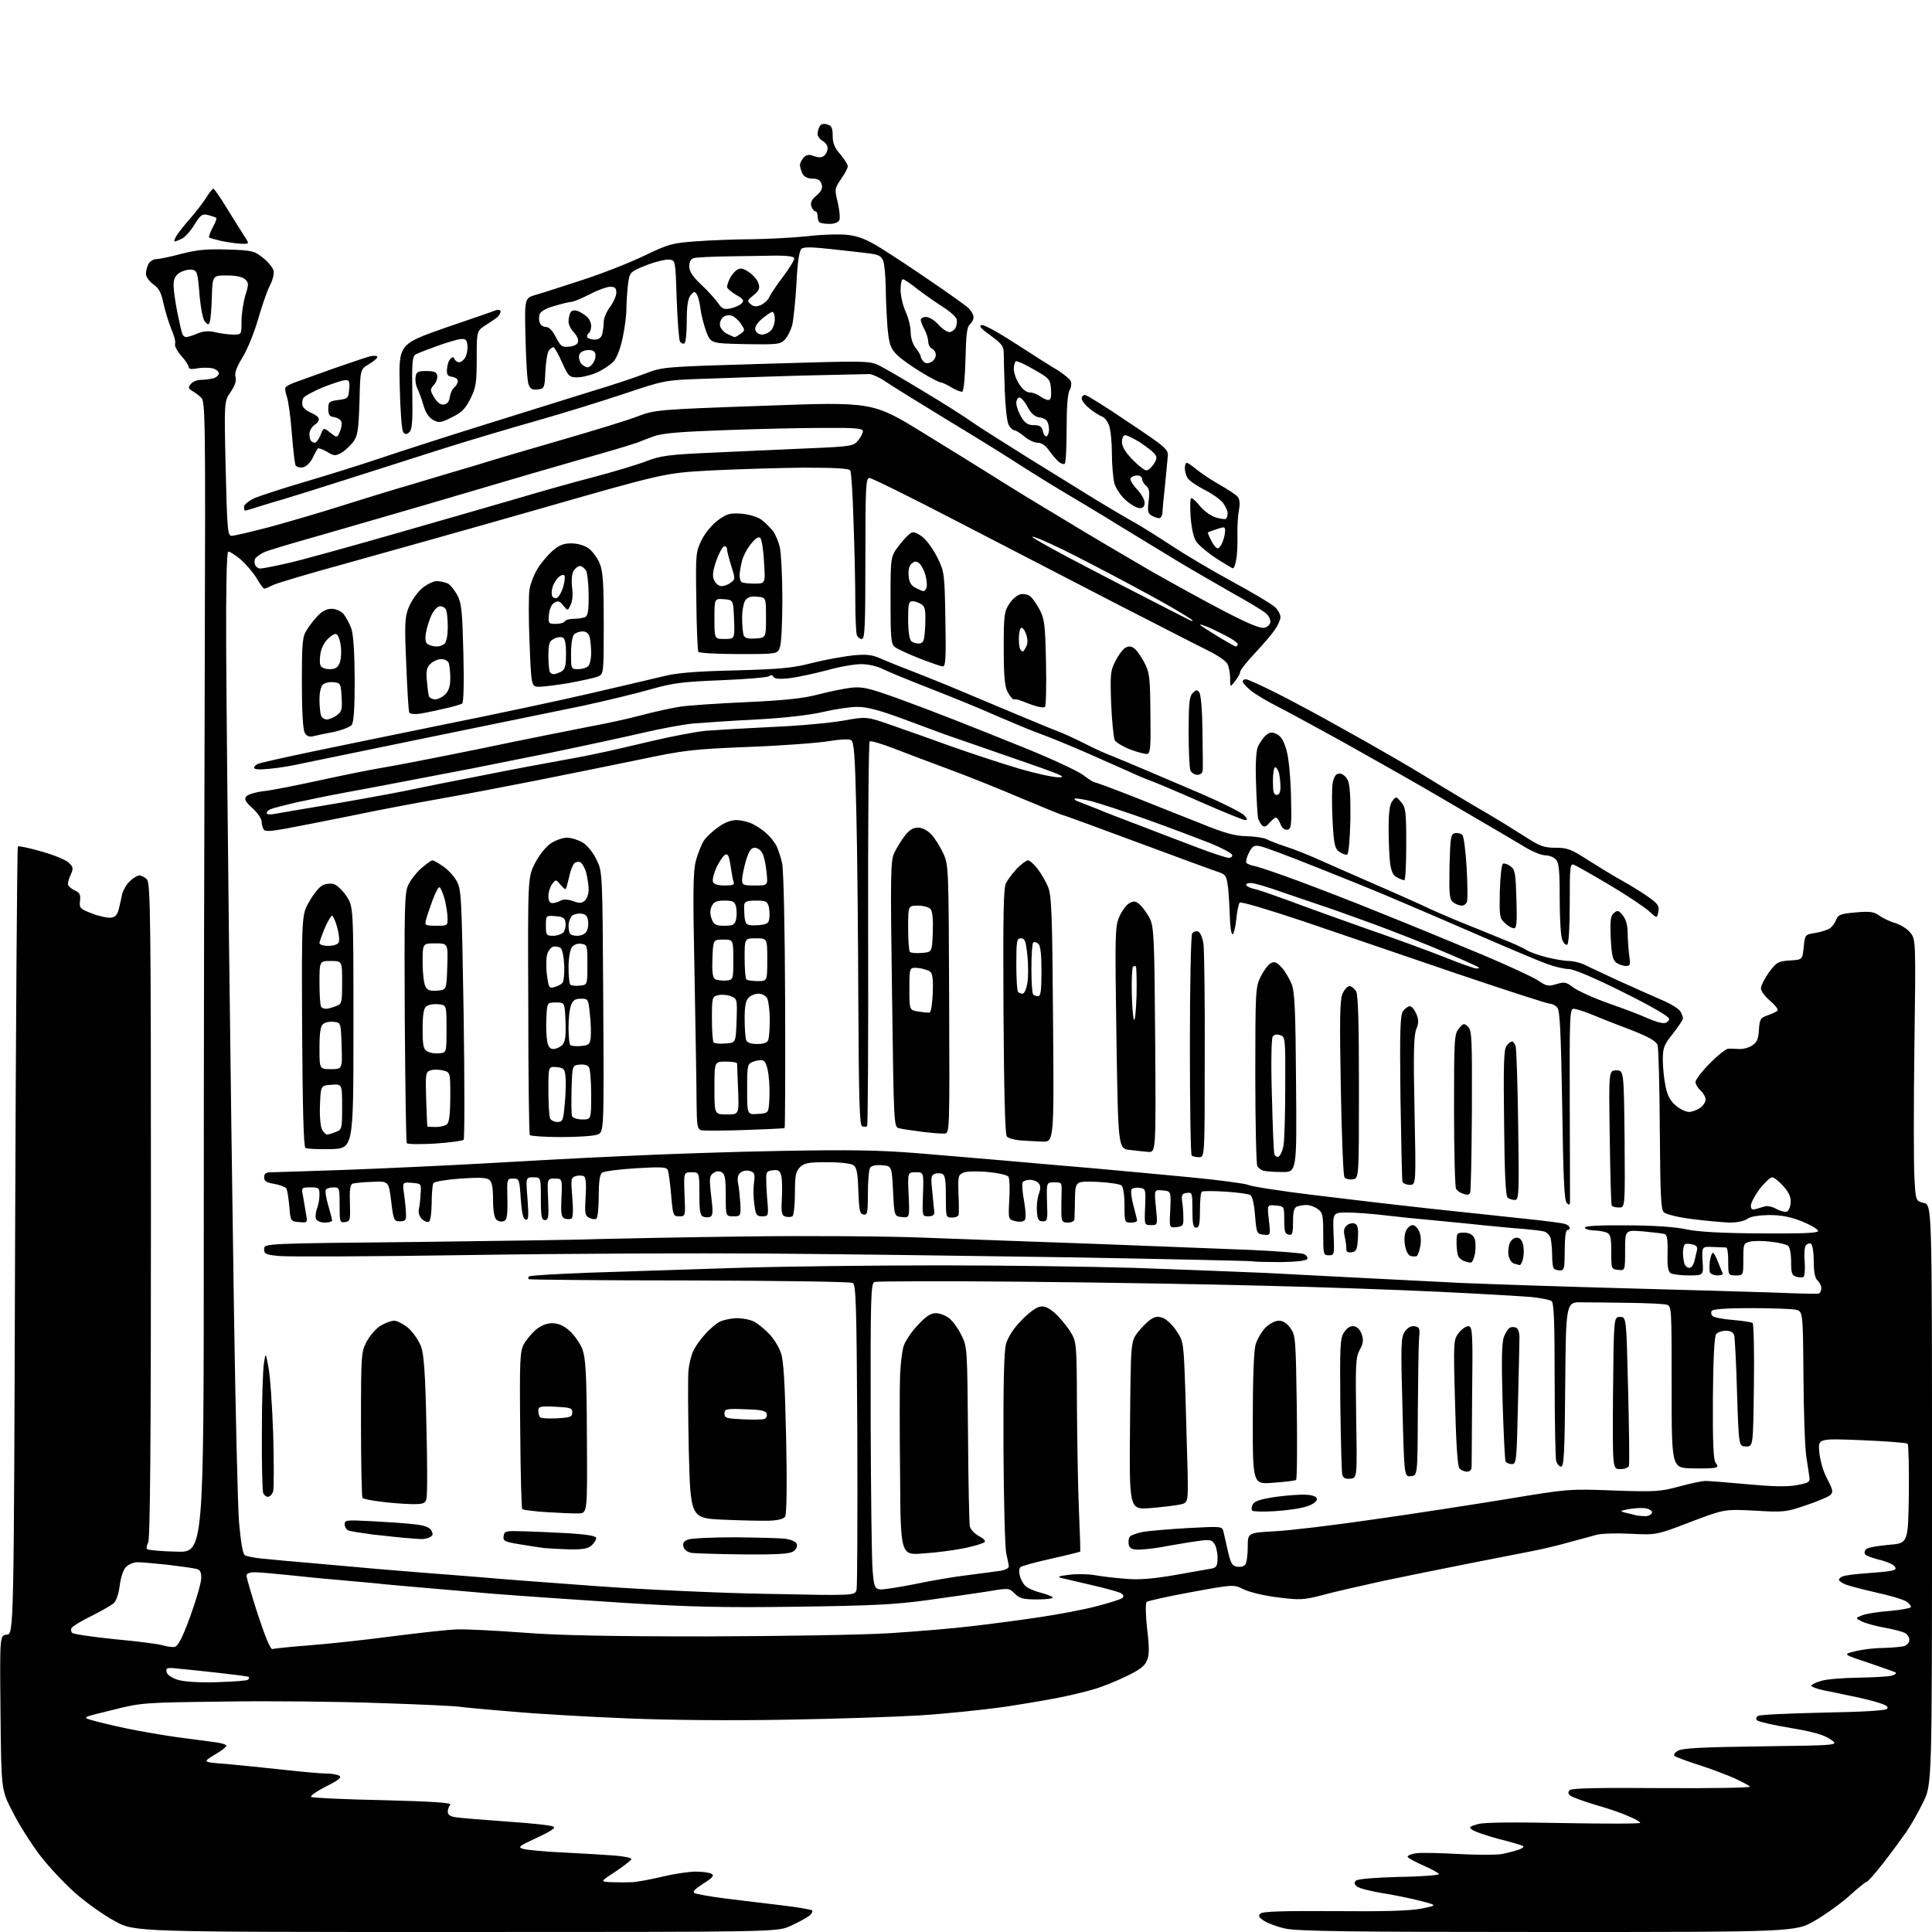 <?xml version="1.0" encoding="UTF-8" standalone="no"?>
<svg 
  version="1.1" 
  xmlns="http://www.w3.org/2000/svg" 
  xmlns:xlink="http://www.w3.org/1999/xlink" 
  xmlns:svg="http://www.w3.org/2000/svg"
  xmlns:rdf="http://www.w3.org/1999/02/22-rdf-syntax-ns#"
  xmlns:cc="http://creativecommons.org/ns#"
  xmlns:dc="http://purl.org/dc/elements/1.1/"
  viewBox="0 0 768 768"
  width="768"
  height="768"
>
<style>svg {background-color: white; }</style>"
<path stroke="none" fill="black" fill-rule="evenodd" d="M181.2,768.0C53.5,768.0 53.5,768.0 45.7,763.7C41.4,761.4 34.3,756.4 29.9,752.5C25.5,748.6 19.0,741.7 15.5,737.0C12.0,732.3 7.2,724.7 4.9,720.0C0.5,711.5 0.5,711.5 0.2,680.8C-0.1,650.1 -0.1,650.1 2.7,649.8C5.5,649.5 5.5,649.5 6.0,493.3C6.3,407.4 6.8,336.9 7.1,336.5C7.5,336.2 11.7,337.1 16.6,338.5C21.5,339.9 26.4,341.9 27.4,343.0C29.1,344.6 29.2,345.3 28.2,347.5C27.5,348.9 27.0,350.7 27.0,351.4C27.0,352.1 28.2,353.2 29.6,353.9C31.7,354.8 32.1,355.6 31.8,358.1C31.5,361.0 31.8,361.3 36.5,363.1C39.3,364.2 42.6,364.9 44.0,364.8C45.8,364.6 46.6,363.7 47.2,361.5C47.6,359.9 48.2,357.2 48.5,355.7C48.8,354.1 50.2,351.7 51.5,350.4C52.8,349.1 54.6,348.0 55.4,348.0C56.2,348.0 57.6,348.7 58.4,349.6C59.8,351.0 60.0,364.3 60.0,481.1C60.0,572.4 59.7,611.7 58.9,613.2C58.3,614.3 58.1,615.5 58.5,615.8C58.9,616.2 64.1,616.7 70.1,616.8C81.0,617.2 81.0,617.2 81.0,490.3C81.0,420.6 81.2,317.7 81.4,261.6C81.7,166.5 81.6,159.6 80.0,158.1C79.1,157.2 77.5,156.0 76.4,155.4C74.8,154.4 74.7,154.1 75.9,152.6C76.6,151.7 78.4,151.0 79.9,151.0C81.3,151.0 83.5,150.7 84.8,150.4C86.0,150.0 87.0,149.2 87.0,148.4C87.0,147.7 85.9,146.8 84.5,146.4C83.1,146.1 80.4,146.1 78.5,146.4C76.1,146.9 75.0,146.7 75.0,145.9C75.0,145.3 73.7,143.2 72.0,141.4C70.4,139.5 69.3,137.4 69.6,136.7C69.9,135.9 69.2,133.3 68.1,130.8C67.1,128.4 65.7,123.8 65.0,120.7C64.1,116.3 63.2,114.6 60.9,113.0C59.3,111.8 58.0,110.0 58.0,108.9C58.0,107.8 58.5,106.0 59.0,104.9C59.6,103.9 61.0,103.0 62.1,103.0C63.2,103.0 67.7,102.1 72.1,100.9C78.4,99.3 82.4,98.9 90.5,99.2C100.3,99.5 101.0,99.7 104.7,102.6C106.8,104.3 108.6,106.6 108.8,107.8C109.0,108.9 108.3,111.6 107.2,113.7C106.1,115.8 104.1,121.7 102.6,126.9C101.1,132.1 98.4,138.8 96.5,141.9C94.1,145.8 93.2,148.2 93.6,149.8C94.1,151.3 93.4,153.2 91.7,155.8C89.1,159.5 89.1,159.5 89.7,186.3C90.3,210.9 90.5,213.0 92.1,213.0C93.1,213.0 99.8,211.4 107.2,209.5C114.5,207.5 127.5,203.7 136.0,201.0C144.5,198.3 156.9,194.5 163.5,192.6C170.1,190.6 181.6,187.2 189.0,185.0C196.4,182.7 212.4,178.0 224.5,174.5C236.6,171.0 249.7,167.0 253.5,165.5C260.4,162.9 261.2,162.8 303.7,161.3C346.9,159.7 346.9,159.7 367.2,172.2C378.4,179.1 391.4,187.1 396.1,190.1C400.8,193.1 412.7,200.4 422.6,206.3C432.4,212.3 447.9,221.4 457.0,226.7C466.1,231.9 479.6,239.3 487.1,243.2C497.0,248.3 501.3,250.0 502.8,249.5C504.0,249.2 505.0,248.1 505.0,247.1C505.0,246.1 504.2,244.6 503.2,243.8C502.3,242.9 496.3,239.3 490.0,235.8C483.7,232.2 473.8,226.5 468.0,223.0C462.2,219.5 451.9,213.2 445.0,209.0C438.1,204.7 428.4,198.9 423.5,196.0C418.6,193.1 410.7,188.2 406.0,185.2C401.3,182.1 388.3,174.0 377.0,167.2C365.7,160.3 354.5,153.4 352.2,151.8C349.8,150.1 346.8,148.8 345.7,148.7C344.5,148.7 332.2,149.0 318.5,149.3C304.8,149.7 286.9,150.3 278.9,150.6C264.4,151.1 264.0,151.2 247.9,156.6C238.9,159.6 223.4,164.4 213.5,167.2C203.6,170.0 186.3,175.1 175.0,178.7C163.7,182.3 147.1,187.6 138.0,190.5C128.9,193.4 117.5,197.0 112.5,198.5C107.5,199.9 102.2,201.6 100.6,202.1C99.0,202.6 97.5,203.0 97.4,203.0C97.2,203.0 97.0,202.3 97.0,201.4C97.0,200.6 98.9,199.1 101.2,198.0C103.6,197.0 112.5,194.1 121.0,191.6C129.5,189.1 143.0,184.9 151.0,182.2C159.0,179.5 177.9,173.4 193.0,168.7C208.1,164.0 227.0,158.1 235.0,155.6C243.0,153.2 252.7,150.0 256.5,148.5C263.5,145.8 263.8,145.8 304.5,144.6C344.4,143.4 345.6,143.4 349.5,145.3C351.7,146.4 359.8,151.1 367.5,155.8C375.2,160.4 383.5,165.7 386.0,167.5C388.5,169.3 399.1,176.0 409.5,182.5C419.9,188.9 432.3,196.6 437.0,199.5C441.7,202.3 448.2,206.2 451.5,208.0C454.8,209.9 461.3,214.0 466.0,217.1C470.7,220.2 481.2,226.5 489.5,231.0C497.8,235.5 505.5,240.1 506.8,241.3C508.0,242.4 509.0,244.2 509.0,245.3C509.0,246.3 508.0,248.6 506.8,250.3C505.6,252.1 502.0,256.3 498.8,259.7C495.6,263.1 493.0,266.4 493.0,267.0C493.0,267.7 492.1,269.3 491.0,270.7C489.0,273.3 489.0,273.3 489.0,269.6C489.0,267.5 488.5,265.0 487.9,263.9C487.4,262.8 483.9,260.4 480.2,258.6C476.5,256.8 459.8,248.2 443.0,239.6C426.2,230.9 397.8,216.2 379.8,206.9C361.9,197.6 346.5,190.0 345.6,190.0C344.2,190.0 344.0,193.4 344.0,222.0C344.0,248.7 343.8,254.0 342.6,254.0C341.8,254.0 340.9,253.3 340.6,252.4C340.3,251.5 340.0,245.5 340.0,239.1C340.0,232.6 339.7,218.5 339.3,207.7C339.0,196.9 338.4,187.6 338.0,187.0C337.5,186.2 331.8,185.9 319.4,185.9C309.6,186.0 293.1,186.5 282.9,187.0C264.3,188.0 264.3,188.0 213.4,202.6C185.4,210.6 151.1,220.2 137.1,224.1C123.2,227.9 110.4,231.7 108.7,232.5C107.1,233.3 105.4,234.0 105.0,234.0C104.7,234.0 103.4,232.2 102.1,230.0C100.9,227.9 98.0,224.5 95.8,222.5C93.5,220.6 91.2,219.1 90.7,219.3C90.1,219.5 89.8,234.9 89.9,256.5C90.0,276.9 90.5,328.6 91.0,371.5C91.5,414.4 92.4,481.7 93.0,521.0C93.6,560.3 94.5,598.1 95.0,604.9C95.7,612.8 96.5,617.7 97.3,618.2C97.9,618.6 100.7,619.2 103.5,619.5C106.2,619.8 118.2,620.9 130.0,621.9C141.8,623.0 158.0,624.4 166.0,625.0C174.0,625.6 185.4,626.5 191.5,627.0C197.6,627.6 218.0,629.1 237.0,630.5C256.2,631.9 286.7,633.3 305.7,633.6C339.9,634.3 339.9,634.3 340.5,631.9C340.8,630.6 340.9,602.8 340.8,570.2C340.5,519.3 340.3,510.8 339.0,510.0C338.2,509.5 310.3,509.1 274.1,509.0C239.2,509.0 210.4,508.7 210.1,508.5C209.9,508.2 210.0,507.7 210.3,507.4C210.7,507.0 221.6,506.4 234.7,505.9C247.8,505.5 274.0,504.6 293.0,504.0C312.0,503.4 348.4,503.0 374.0,503.0C399.6,503.0 434.2,503.5 451.0,504.0C467.8,504.6 491.2,505.5 503.0,506.0C514.8,506.6 532.1,507.5 541.5,508.0C550.9,508.5 568.6,509.4 581.0,510.0C593.4,510.5 622.4,511.5 645.5,512.1C668.6,512.7 695.3,513.5 704.8,513.8C714.3,514.2 722.5,514.4 723.0,514.2C723.6,514.0 724.0,513.0 724.0,512.0C724.0,511.1 723.3,509.7 722.5,509.0C721.5,508.1 721.0,505.8 721.0,501.4C721.0,497.9 720.5,494.8 719.9,494.4C719.3,494.1 718.4,494.4 717.8,495.1C717.3,495.9 717.1,498.9 717.4,501.7C717.6,504.6 717.4,507.2 716.9,507.6C716.4,507.9 715.1,507.8 714.0,507.5C712.3,507.0 712.0,506.0 712.0,501.6C712.0,498.5 711.5,495.8 710.8,495.2C710.1,494.7 707.0,493.9 703.9,493.6C700.8,493.2 697.1,493.2 695.6,493.6C693.1,494.2 693.0,494.5 693.0,500.6C693.0,507.0 693.0,507.0 690.0,507.0C687.0,507.0 687.0,506.9 687.0,501.5C687.0,498.5 686.7,496.0 686.2,495.9C685.8,495.9 683.5,495.8 681.0,495.7C676.5,495.5 676.5,495.5 676.8,501.3C677.2,507.0 677.2,507.0 671.3,507.0C668.1,507.0 664.9,506.6 664.1,506.1C663.1,505.4 662.7,503.3 662.9,498.1C663.0,493.0 662.7,490.9 661.8,490.6C661.1,490.3 657.2,489.9 653.2,489.5C646.0,488.9 646.0,488.9 646.0,497.0C646.0,505.1 646.0,505.1 643.2,504.8C640.5,504.5 640.5,504.4 640.5,497.6C640.5,491.6 640.2,490.6 638.5,489.9C637.4,489.5 635.0,489.1 633.2,489.1C631.5,489.0 630.0,488.5 630.0,488.0C630.0,487.3 635.8,487.0 646.6,487.1C657.1,487.1 665.9,487.7 670.4,488.7C675.3,489.7 684.5,490.2 699.9,490.3C715.8,490.4 722.4,490.2 722.7,489.4C722.9,488.8 720.1,487.1 716.5,485.6C711.7,483.7 708.2,483.0 703.2,483.0C698.9,483.1 695.8,483.6 694.6,484.5C693.4,485.4 690.5,486.0 687.6,486.0C684.8,485.9 678.1,485.3 672.7,484.6C667.0,483.9 662.3,482.7 661.4,481.9C660.2,480.7 660.0,475.1 659.8,449.0C659.7,431.7 659.3,416.5 658.9,415.4C658.3,413.8 655.3,412.1 647.3,409.0C641.4,406.8 634.4,404.0 631.8,402.9C629.2,401.9 626.4,401.0 625.5,401.0C624.0,401.0 623.9,404.5 624.0,438.8C624.1,459.5 624.1,477.2 624.1,477.9C624.0,479.1 623.7,479.1 622.8,478.2C621.8,477.2 621.4,467.5 621.0,439.5C620.5,410.7 620.1,401.8 619.1,400.6C618.4,399.7 617.0,399.0 616.1,399.0C615.2,399.0 598.5,393.6 579.0,387.0C559.5,380.3 532.3,371.1 518.6,366.4C504.9,361.8 493.3,358.3 492.8,358.8C492.4,359.2 491.7,362.4 491.4,365.8C491.0,369.2 490.3,371.7 489.9,371.4C489.4,371.1 489.0,368.1 488.9,364.7C488.8,361.3 488.5,356.1 488.2,353.1C487.6,348.2 487.2,347.6 484.5,346.7C482.9,346.2 468.4,340.9 452.3,334.9C436.2,328.9 422.8,324.0 422.4,324.0C422.1,324.0 414.8,321.0 406.2,317.4C397.5,313.7 384.6,308.5 377.5,305.9C370.4,303.3 360.5,299.5 355.5,297.6C350.6,295.7 346.2,294.4 345.7,294.7C345.3,295.0 345.0,329.4 345.1,371.1C345.2,412.9 345.0,447.3 344.7,447.6C344.4,448.0 343.5,448.0 342.7,447.7C341.7,447.3 341.4,438.2 341.2,398.9C341.1,372.3 340.8,338.0 340.4,322.7C339.9,300.5 339.5,294.8 338.3,294.2C337.6,293.7 333.6,293.9 329.6,294.6C325.5,295.3 311.3,296.4 297.9,296.9C275.3,297.8 272.0,298.2 254.0,302.0C243.3,304.2 224.6,308.0 212.5,310.4C200.4,312.8 183.5,316.0 175.0,317.5C166.5,319.0 150.9,321.9 140.5,324.1C130.1,326.2 117.9,328.6 113.5,329.4C107.5,330.5 105.3,330.6 104.8,329.7C104.4,329.0 104.0,327.6 104.0,326.6C104.0,325.5 102.4,323.1 100.4,321.3C97.5,318.7 97.0,317.7 97.9,316.6C98.5,315.8 101.6,314.9 104.8,314.5C107.9,314.2 118.4,312.1 128.0,310.0C137.6,307.9 148.7,305.7 152.5,305.1C156.3,304.5 173.9,301.1 191.5,297.5C209.1,293.8 228.4,290.0 234.5,288.8C240.6,287.7 249.8,285.7 255.0,284.3C260.2,282.9 267.2,281.4 270.5,280.9C273.8,280.4 285.7,279.6 297.0,279.1C312.1,278.4 319.5,277.6 325.1,276.1C329.3,275.0 335.1,273.8 338.1,273.4C342.8,272.9 345.0,273.4 356.0,277.3C362.9,279.8 373.2,283.7 379.0,286.0C384.8,288.3 398.0,293.5 408.3,297.7C418.6,301.9 428.7,306.6 430.7,308.2C432.7,309.7 434.7,311.0 435.2,311.0C435.6,311.0 442.4,313.5 450.3,316.6C458.1,319.7 470.1,324.5 477.0,327.2C486.8,331.2 490.8,332.3 495.5,332.4C498.8,332.5 502.4,333.0 503.5,333.6C504.6,334.2 508.0,335.5 511.0,336.5C514.0,337.4 520.8,340.1 526.0,342.5C531.2,344.8 540.5,348.9 546.5,351.5C552.5,354.1 560.9,357.8 565.0,359.7C569.1,361.7 576.3,364.8 581.0,366.7C585.7,368.6 592.9,371.5 597.0,373.2C601.1,374.8 605.5,376.8 606.7,377.6C607.9,378.4 611.5,379.7 614.7,380.5C617.8,381.3 621.9,382.0 623.6,382.0C625.4,382.0 628.1,382.7 629.7,383.4C631.2,384.2 637.5,387.1 643.5,389.9C649.5,392.6 657.3,396.1 660.8,397.6C664.3,399.1 667.5,401.1 668.0,402.1C668.6,403.1 669.0,404.3 669.0,404.8C669.0,405.4 667.2,408.1 665.0,410.9C661.4,415.4 661.0,416.5 661.0,421.4C661.0,424.4 661.5,429.2 662.1,431.9C662.8,435.5 664.0,437.7 666.2,439.5C667.8,440.9 670.1,442.0 671.4,442.0C672.6,442.0 674.6,441.3 675.8,440.4C677.0,439.6 678.0,438.1 678.0,437.1C678.0,436.1 677.1,434.5 676.0,433.5C674.9,432.5 674.0,431.0 674.0,430.1C674.0,429.2 676.5,425.9 679.6,422.8C682.7,419.6 686.0,417.0 686.9,416.9C687.8,416.8 689.8,416.9 691.3,417.0C692.8,417.1 695.2,416.5 696.5,415.6C698.4,414.4 699.0,413.0 699.2,409.3C699.5,405.1 699.8,404.6 702.7,403.6C704.4,403.0 706.2,402.2 706.6,401.7C707.0,401.3 705.7,399.6 703.7,397.9C701.7,396.2 700.0,394.0 700.0,392.9C700.0,391.8 701.5,388.9 703.2,386.5C706.2,382.5 706.9,382.1 711.5,381.8C716.5,381.5 716.5,381.5 717.0,376.5C717.5,371.5 717.5,371.5 721.9,370.8C724.3,370.4 726.9,369.5 727.7,368.8C728.5,368.1 729.6,366.6 730.0,365.4C730.7,363.6 731.9,363.2 737.7,362.7C743.3,362.2 744.9,362.4 747.1,364.0C748.5,365.0 751.4,366.4 753.6,367.0C755.7,367.7 758.4,369.4 759.5,370.9C761.5,373.4 761.6,374.3 761.0,416.0C760.7,439.4 760.7,462.7 761.0,467.9C761.5,477.4 761.5,477.4 764.8,478.2C768.0,479.1 768.0,479.1 768.0,594.2C768.0,709.3 768.0,709.3 764.5,716.4C762.6,720.3 759.6,725.6 757.8,728.2C756.0,730.8 751.9,736.4 748.7,740.5C745.5,744.6 742.5,748.0 742.1,748.0C741.7,748.0 738.7,750.4 735.4,753.4C732.1,756.4 725.9,760.9 721.6,763.4C713.8,768.0 713.8,768.0 615.2,768.0C536.1,768.0 515.4,767.7 510.8,766.6C507.6,765.9 503.9,764.5 502.4,763.5C500.4,762.2 500.1,761.5 501.0,760.7C501.8,759.8 510.0,759.6 530.3,759.7C549.7,759.9 560.5,759.6 565.0,758.7C571.5,757.4 571.5,757.4 564.5,755.6C560.6,754.6 553.8,753.2 549.2,752.5C544.6,751.7 540.2,750.6 539.4,749.9C538.3,749.0 538.2,748.4 539.0,747.6C539.7,746.9 546.3,746.4 556.0,746.1C564.8,746.0 572.0,745.4 572.0,745.0C572.0,744.6 569.3,743.1 566.1,741.7C562.9,740.3 559.9,738.7 559.6,738.2C559.3,737.7 560.8,737.0 563.0,736.7C565.2,736.4 572.7,736.6 579.9,737.0C587.0,737.4 594.7,737.4 597.1,737.0C599.5,736.5 602.6,735.7 603.9,735.2C605.3,734.7 605.9,734.1 605.4,733.8C604.9,733.5 600.6,732.2 595.7,731.0C590.9,729.7 586.2,728.1 585.3,727.4C583.8,726.4 584.0,726.1 587.5,725.1C590.1,724.4 601.2,724.3 621.7,724.7C638.4,725.0 652.0,725.0 652.0,724.6C652.0,724.2 649.9,723.0 647.2,721.9C644.6,720.7 638.7,718.7 634.0,717.4C629.4,716.0 625.0,714.4 624.2,713.8C623.3,713.0 623.2,712.4 624.0,711.6C624.8,710.8 636.0,710.6 660.6,710.8C680.2,710.9 695.9,710.7 695.6,710.2C695.4,709.8 692.5,708.3 689.3,706.8C686.1,705.4 679.7,703.0 675.0,701.5C670.3,700.0 666.1,698.4 665.6,698.0C665.2,697.5 665.8,696.6 667.1,695.9C668.9,694.9 677.3,694.5 700.3,694.2C731.2,693.8 731.2,693.8 727.6,691.4C725.0,689.6 720.7,688.4 711.8,686.9C705.0,685.8 699.1,684.4 698.5,683.9C697.9,683.2 698.0,682.6 698.9,682.1C699.6,681.6 711.2,681.1 724.6,680.8C740.5,680.5 749.4,680.0 750.1,679.3C750.9,678.5 749.9,677.8 746.3,676.7C743.6,675.9 738.7,674.7 735.4,674.1C732.2,673.4 727.4,672.4 724.8,671.9C722.1,671.3 720.0,670.5 720.0,670.1C720.0,669.7 721.7,668.8 723.9,668.2C726.0,667.5 732.6,667.0 738.6,666.9C744.6,666.8 750.6,666.5 752.0,666.1C753.4,665.7 754.0,665.2 753.5,664.8C752.9,664.5 748.0,662.8 742.5,660.9C732.5,657.6 732.5,657.6 737.5,656.4C740.2,655.7 745.2,655.1 748.5,655.1C751.8,655.0 755.5,654.7 756.8,654.4C758.1,654.0 759.0,653.0 759.0,651.9C759.0,650.9 758.2,649.6 757.2,649.1C756.2,648.6 752.5,647.6 749.0,647.0C745.5,646.4 741.4,645.2 740.0,644.5C737.5,643.2 737.5,643.2 740.3,642.1C741.8,641.5 746.6,640.7 751.0,640.4C755.5,640.0 759.3,639.3 759.6,638.9C759.8,638.5 759.0,637.4 757.8,636.6C756.5,635.8 751.2,634.2 746.0,633.1C740.8,631.9 735.3,630.5 733.8,629.9C732.2,629.3 731.0,628.4 731.0,628.0C731.0,627.6 731.7,626.9 732.6,626.6C733.6,626.2 737.7,625.7 741.9,625.4C746.1,625.1 750.6,624.7 751.8,624.4C753.7,624.0 753.9,623.6 753.0,622.5C752.4,621.8 749.7,620.6 746.9,620.0C744.2,619.3 741.7,618.4 741.4,617.8C741.0,617.3 741.2,616.4 741.8,615.8C742.4,615.2 746.4,614.5 750.7,614.1C758.5,613.5 758.5,613.5 758.8,594.1C758.9,583.4 758.7,574.3 758.3,573.9C757.8,573.5 749.7,572.9 740.1,572.5C722.7,571.8 722.7,571.8 723.2,577.2C723.5,580.5 724.7,584.8 726.3,587.8C728.6,592.2 728.8,593.1 727.6,594.3C726.8,595.0 722.4,596.9 717.8,598.4C709.9,601.1 708.9,601.2 697.5,600.5C685.5,599.9 685.5,599.9 672.0,605.0C658.5,610.2 658.5,610.2 648.2,609.7C642.6,609.4 636.5,609.6 634.7,610.1C633.0,610.6 628.1,611.9 624.0,613.0C619.9,614.2 613.1,615.8 609.0,616.6C604.9,617.4 593.6,619.6 584.0,621.5C574.4,623.4 559.1,626.5 550.0,628.4C540.9,630.4 529.9,632.9 525.6,634.1C518.3,636.0 516.8,636.1 508.1,635.0C502.8,634.4 496.7,632.9 494.4,631.8C490.4,629.8 490.4,629.8 473.5,632.9C464.2,634.6 456.2,636.4 455.8,636.8C455.3,637.3 455.4,642.1 456.0,647.5C456.9,654.9 456.9,657.9 455.9,660.2C455.0,662.3 452.9,663.9 447.6,666.4C443.7,668.3 438.2,670.5 435.5,671.3C432.8,672.1 427.4,673.5 423.5,674.3C419.6,675.2 409.1,677.0 400.0,678.4C390.9,679.7 375.4,681.3 365.5,681.9C355.6,682.5 331.8,683.3 312.5,683.6C291.7,684.0 266.2,683.8 249.7,683.1C234.4,682.5 213.7,681.3 203.7,680.4C193.7,679.6 184.4,678.7 183.0,678.5C181.6,678.2 167.2,677.5 151.0,677.0C134.8,676.4 106.9,676.1 89.0,676.4C57.0,676.8 56.3,676.8 44.5,679.8C32.5,682.7 32.5,682.7 36.9,683.9C39.3,684.6 45.1,686.0 49.9,687.0C54.6,688.0 63.7,689.6 70.0,690.5C76.3,691.3 83.4,692.3 85.8,692.6C88.1,692.9 90.0,693.5 90.0,694.0C90.0,694.4 87.9,696.1 85.2,697.6C80.5,700.5 80.5,700.5 90.0,701.2C95.2,701.7 105.4,702.7 112.6,703.5C119.8,704.3 127.5,705.0 129.6,705.0C131.7,705.0 134.1,705.4 134.9,705.9C135.9,706.6 134.5,707.7 129.5,710.2C125.8,712.1 123.1,714.0 123.7,714.3C124.3,714.7 137.2,715.3 152.4,715.6C171.6,716.1 179.8,716.6 179.0,717.4C178.5,717.9 178.0,719.2 178.0,720.2C178.0,721.4 179.0,722.1 181.2,722.4C183.0,722.7 192.2,723.4 201.5,724.1C210.8,724.7 219.2,725.6 220.0,726.1C221.0,726.6 219.1,727.9 213.5,730.5C206.1,733.9 205.7,734.3 208.1,735.0C209.6,735.4 216.8,736.1 224.1,736.4C231.5,736.8 240.5,737.3 244.2,737.6C248.0,737.9 251.0,738.5 251.0,739.0C251.0,739.4 248.2,741.6 244.8,743.9C238.5,748.0 238.5,748.0 243.0,748.2C245.5,748.3 249.2,748.3 251.3,748.2C253.3,748.1 258.7,747.1 263.3,746.0C267.8,744.9 273.8,744.0 276.5,744.0C279.2,744.0 282.1,744.4 282.9,744.9C284.0,745.6 283.2,746.5 279.5,748.8C276.4,750.8 275.2,752.0 276.0,752.5C276.7,752.9 282.2,753.9 288.4,754.7C294.5,755.4 304.6,756.7 310.8,757.4C317.0,758.1 322.4,759.1 322.8,759.4C323.2,759.8 322.6,760.9 321.5,761.7C320.4,762.5 317.1,764.3 314.2,765.6C308.9,768.0 308.9,768.0 181.2,768.0zM86.2,668.7C92.7,668.5 98.3,668.1 98.6,667.7C99.0,667.3 99.1,666.8 98.9,666.6C98.7,666.4 93.3,665.7 87.0,665.0C80.7,664.3 73.3,663.5 70.7,663.3C66.4,662.8 65.9,663.0 66.2,664.6C66.4,665.7 68.1,666.9 70.5,667.7C73.0,668.5 78.8,668.9 86.2,668.7zM108.3,655.5C109.0,655.3 115.8,654.6 123.5,654.0C131.2,653.4 146.0,651.8 156.4,650.4C166.7,649.1 178.2,647.8 181.9,647.7C185.5,647.6 197.3,648.2 208.0,649.0C222.1,650.1 242.4,650.5 281.0,650.5C311.0,650.4 343.1,649.9 354.0,649.2C364.7,648.5 379.4,647.3 386.5,646.4C393.6,645.6 405.6,644.0 413.0,642.9C420.4,641.8 430.7,639.9 435.9,638.5C441.0,637.2 445.7,635.7 446.2,635.2C446.9,634.5 446.6,633.9 445.4,633.2C444.3,632.7 439.2,631.3 434.0,630.1C428.8,628.9 423.4,627.6 422.0,627.3C420.1,626.8 420.8,626.5 425.0,626.0C428.0,625.6 432.8,625.7 435.5,626.2C438.2,626.7 443.7,627.3 447.6,627.6C452.6,628.1 458.2,627.6 467.1,626.1C473.9,624.9 480.5,623.7 481.8,623.5C483.6,623.1 484.0,622.3 484.0,619.2C484.0,617.1 483.4,614.6 482.7,613.6C481.5,611.9 480.7,611.9 473.9,612.9C469.8,613.6 464.1,614.5 461.1,615.1C458.1,615.6 454.2,616.0 452.4,616.0C450.1,616.0 449.1,615.5 448.7,614.1C448.5,613.1 448.6,611.7 449.0,611.0C449.4,610.3 452.0,609.4 454.6,608.9C457.3,608.5 465.4,607.8 472.7,607.4C485.9,606.7 485.9,606.7 486.4,609.1C486.7,610.4 487.5,614.0 488.2,617.0C489.3,621.6 489.9,622.6 491.9,622.8C493.2,623.0 494.7,622.6 495.1,621.8C495.6,621.1 496.0,618.0 496.0,614.9C496.0,609.3 496.0,609.3 506.8,608.7C512.7,608.4 530.3,606.3 546.0,604.0C561.7,601.8 585.5,598.1 599.0,595.9C623.2,591.9 623.7,591.8 641.5,592.5C658.1,593.1 660.1,592.9 667.5,590.9C671.9,589.7 676.6,588.7 678.0,588.7C679.4,588.7 686.8,589.3 694.5,590.0C704.1,590.9 710.3,591.1 714.0,590.4C718.6,589.6 719.5,589.2 719.3,587.5C719.2,586.4 718.6,582.8 718.1,579.5C717.5,576.2 717.0,561.7 716.9,547.3C716.7,521.2 716.7,521.2 713.7,520.6C712.1,520.3 704.1,520.0 695.9,520.0C686.3,520.0 680.9,520.4 680.4,521.1C680.1,521.7 680.2,522.6 680.7,523.1C681.3,523.7 684.9,524.4 688.8,524.7C692.6,525.0 696.2,525.6 696.7,525.9C697.1,526.2 697.4,537.4 697.2,550.8C696.9,575.0 696.9,575.0 694.1,575.0C691.2,575.0 691.2,575.0 690.5,553.8C690.2,542.1 689.6,531.7 689.4,530.8C689.0,529.6 687.9,529.0 686.1,529.0C684.5,529.0 682.8,529.6 682.2,530.3C681.5,531.1 681.0,540.2 680.9,555.8C680.8,573.5 681.1,580.4 682.0,581.5C683.0,582.7 682.9,583.1 681.9,583.4C681.1,583.7 676.9,583.8 672.5,583.7C664.5,583.5 664.5,583.5 664.5,551.3C664.5,519.2 664.5,519.1 662.4,518.6C661.2,518.3 654.6,518.0 647.9,517.9C641.1,517.8 632.6,517.7 629.0,517.7C622.5,517.5 622.5,517.5 622.2,550.2C622.0,577.2 621.7,583.0 620.6,583.0C619.8,583.0 619.0,582.0 618.6,580.8C618.3,579.5 618.0,564.9 618.0,548.4C618.0,525.5 617.7,518.0 616.8,517.2C616.1,516.7 612.6,516.0 609.0,515.6C605.4,515.3 588.8,514.3 572.0,513.5C555.2,512.7 524.0,511.6 502.5,511.1C481.1,510.5 437.8,509.8 406.4,509.5C374.9,509.2 348.5,509.3 347.6,509.6C346.2,510.2 346.0,515.3 346.1,563.9C346.2,593.4 346.5,620.6 346.9,624.5C347.4,630.7 347.8,631.5 349.7,631.8C350.8,632.0 357.1,631.0 363.7,629.7C370.2,628.3 379.8,626.7 385.0,626.1C390.2,625.4 396.0,624.7 397.8,624.4C399.5,624.1 401.0,623.4 401.0,622.7C401.0,622.0 400.5,619.7 400.0,617.5C399.5,615.3 399.0,596.6 398.9,576.0C398.8,550.4 399.1,537.2 399.9,534.3C400.6,531.7 402.8,528.2 405.8,525.1C408.4,522.3 411.7,519.8 413.1,519.5C415.0,519.0 416.5,519.6 419.0,521.7C420.8,523.2 423.6,526.5 425.2,528.9C428.0,533.4 428.0,533.4 428.1,558.9C428.2,573.0 428.5,591.7 428.9,600.5C429.3,609.3 429.5,616.6 429.4,616.8C429.3,616.9 424.2,618.2 417.9,619.6C411.6,621.0 406.1,622.5 405.6,623.0C405.1,623.5 405.0,625.0 405.4,626.4C405.7,627.7 406.7,629.6 407.6,630.4C408.4,631.3 411.2,632.5 413.6,633.1C416.0,633.7 418.2,634.6 418.5,635.0C418.8,635.4 416.0,635.8 412.3,635.8C406.7,635.8 405.3,635.4 403.4,633.5C401.1,631.2 401.0,631.2 392.8,632.6C388.2,633.3 377.3,634.9 368.5,636.1C355.5,637.9 345.7,638.3 316.5,638.7C287.2,639.1 274.3,638.8 247.0,637.1C228.6,635.9 205.4,634.3 195.5,633.5C185.6,632.6 172.1,631.5 165.5,630.9C158.9,630.3 151.7,629.7 149.5,629.4C147.3,629.2 140.3,628.6 134.0,628.0C127.7,627.5 118.5,626.5 113.5,626.0C108.5,625.5 103.0,625.0 101.2,625.0C99.1,625.0 98.0,625.5 98.0,626.4C98.0,627.1 100.0,634.1 102.5,641.8C105.5,650.8 107.5,655.8 108.3,655.5zM69.3,654.7C70.7,654.5 72.3,651.6 75.6,642.6C78.0,636.0 80.0,629.1 80.0,627.3C80.0,624.7 79.5,623.9 77.8,623.6C76.5,623.3 71.5,622.6 66.5,622.0C61.5,621.5 56.3,621.0 54.8,621.0C53.2,621.0 51.2,621.8 50.1,622.9C49.0,624.0 48.0,627.0 47.6,630.3C47.2,633.5 46.2,636.4 45.2,637.3C44.3,638.1 40.3,640.4 36.3,642.4C32.4,644.3 28.8,646.5 28.5,647.1C28.1,647.7 28.2,648.6 28.7,649.1C29.2,649.6 36.8,650.7 45.5,651.6C54.3,652.4 62.9,653.5 64.5,654.0C66.2,654.5 68.3,654.8 69.3,654.7zM295.6,617.9C285.6,617.8 276.3,617.5 274.9,617.3C273.3,617.0 272.0,616.1 271.7,614.9C271.3,613.4 271.8,612.6 273.5,612.0C274.7,611.5 283.1,611.1 292.1,611.1C301.1,611.2 310.2,611.4 312.3,611.7C314.5,612.0 316.4,612.9 316.7,613.7C317.1,614.6 316.5,615.9 315.5,616.6C314.1,617.7 309.4,618.0 295.6,617.9zM367.2,617.5C358.0,618.3 358.0,618.3 357.8,586.4C357.6,568.8 357.6,550.9 357.8,546.5C358.0,542.1 358.6,537.0 359.2,535.1C359.8,533.2 362.3,529.4 364.8,526.8C368.0,523.3 370.0,522.0 372.0,522.0C373.5,522.0 375.9,522.9 377.3,524.0C378.7,525.1 380.9,528.1 382.2,530.8C384.5,535.4 384.5,536.1 384.8,570.0C384.9,589.0 385.3,605.5 385.5,606.7C385.8,608.0 387.4,609.7 389.1,610.6C390.9,611.5 391.9,612.5 391.4,613.0C390.9,613.5 387.3,614.6 383.5,615.4C379.6,616.2 372.3,617.2 367.2,617.5zM226.4,615.9C222.6,615.8 218.2,615.5 216.5,615.4C214.8,615.2 210.4,614.5 206.7,613.9C200.6,612.9 199.9,612.6 200.2,610.6C200.5,608.6 201.0,608.5 208.0,608.7C212.1,608.8 220.3,609.2 226.2,609.5C233.8,610.0 237.0,610.6 237.0,611.4C237.0,612.1 236.2,613.4 235.2,614.3C233.8,615.6 231.6,616.0 226.4,615.9zM167.0,611.8C165.6,611.7 162.7,611.5 160.5,611.3C158.3,611.1 152.8,610.5 148.2,610.0C143.7,609.4 139.3,608.7 138.5,608.4C137.7,608.0 137.0,607.0 137.0,605.9C137.0,604.2 137.8,604.2 147.8,604.7C153.7,605.0 161.2,605.5 164.4,605.9C168.5,606.3 170.6,607.0 171.4,608.3C172.2,609.7 172.2,610.3 171.0,611.0C170.2,611.5 168.4,611.9 167.0,611.8zM305.8,604.5C302.9,604.6 294.6,604.4 287.5,604.1C274.5,603.5 274.5,603.5 273.8,576.5C273.5,561.6 273.4,547.2 273.7,544.5C274.0,541.8 274.9,538.3 275.7,536.8C276.4,535.3 278.4,532.4 280.2,530.5C281.9,528.5 284.6,526.2 286.1,525.4C287.6,524.7 290.7,524.0 293.0,524.0C295.3,524.0 298.3,524.6 299.8,525.4C301.3,526.2 303.9,528.3 305.7,530.2C307.5,532.0 309.6,535.4 310.4,537.7C311.5,540.8 312.0,549.3 312.5,571.7C312.9,590.0 312.7,602.0 312.1,602.9C311.5,603.8 309.1,604.4 305.8,604.5zM654.4,602.7C655.5,602.6 656.5,602.0 656.7,601.3C656.9,600.7 655.8,599.9 654.3,599.6C652.8,599.3 649.7,599.5 647.5,599.9C643.9,600.6 643.8,600.7 646.0,601.3C647.4,601.6 649.4,602.1 650.5,602.4C651.6,602.6 653.4,602.7 654.4,602.7zM230.0,601.6C228.1,601.7 222.4,601.4 217.3,601.1C212.3,600.8 207.9,600.2 207.6,599.9C207.3,599.6 206.9,585.5 206.8,568.5C206.5,540.8 206.7,537.2 208.2,534.4C209.2,532.6 211.3,530.1 213.0,528.6C215.1,526.9 217.3,526.0 219.5,526.0C221.9,526.0 224.0,526.9 226.4,529.0C228.3,530.7 230.6,534.0 231.5,536.3C232.8,539.9 233.2,545.7 233.3,571.1C233.5,601.5 233.5,601.5 230.0,601.6zM507.0,600.7C502.3,601.0 498.2,600.9 497.8,600.5C497.4,600.1 497.5,598.9 498.0,598.0C498.7,596.7 501.2,595.9 507.3,595.0C511.8,594.4 517.4,594.0 519.5,594.2C522.2,594.4 523.5,595.0 523.5,596.0C523.5,596.8 521.8,598.1 519.5,598.8C517.3,599.6 511.7,600.4 507.0,600.7zM457.2,599.5C448.9,600.1 448.9,600.1 449.2,566.7C449.5,533.3 449.5,533.3 452.3,529.6C453.9,527.6 456.2,525.3 457.4,524.5C459.2,523.3 460.4,523.2 462.3,523.9C463.8,524.5 466.2,526.8 467.7,529.1C470.5,533.3 470.5,533.6 471.2,553.4C471.5,564.5 471.9,578.9 472.1,585.5C472.3,597.4 472.3,597.4 468.9,598.1C467.0,598.5 461.8,599.1 457.2,599.5zM163.2,597.9C160.1,597.8 154.6,597.4 151.1,596.9C147.6,596.5 144.5,595.8 144.1,595.5C143.8,595.1 143.5,582.0 143.5,566.2C143.5,538.2 143.6,537.4 145.8,533.2C147.1,530.9 149.5,528.0 151.3,527.0C153.1,525.9 155.5,525.0 156.7,525.0C157.9,525.0 160.5,526.4 162.4,528.0C164.3,529.7 166.5,533.0 167.4,535.3C168.5,538.4 169.1,546.3 169.5,566.7C169.9,581.6 169.9,594.8 169.5,595.9C169.0,597.7 168.1,598.0 163.2,597.9zM106.5,595.0C105.8,595.0 104.9,594.3 104.6,593.4C104.3,592.5 104.0,581.6 104.1,569.2C104.1,556.7 104.5,544.5 104.9,542.0C105.6,537.5 105.6,537.5 106.7,543.5C107.4,546.8 108.2,558.8 108.6,570.1C108.9,581.4 108.9,591.6 108.6,592.8C108.2,594.0 107.3,595.0 106.5,595.0zM506.2,589.4C498.0,590.1 498.0,590.1 498.0,564.3C498.0,548.8 498.4,536.9 499.1,534.6C499.7,532.4 501.5,529.4 503.0,527.8C504.6,526.2 506.9,525.0 508.4,525.0C510.0,525.0 511.6,526.0 513.0,528.0C515.0,530.8 515.1,532.3 515.5,559.5C515.7,575.1 515.6,588.1 515.2,588.3C514.8,588.6 510.8,589.1 506.2,589.4zM536.8,587.8C535.0,588.0 534.0,587.6 533.6,586.3C533.3,585.3 533.0,572.8 532.8,558.4C532.6,534.8 532.7,532.0 534.3,529.6C535.5,527.8 536.8,527.0 538.2,527.2C539.5,527.4 540.7,528.6 541.3,530.4C542.1,532.7 541.9,534.1 540.5,536.6C538.9,539.6 538.8,542.4 539.1,563.7C539.5,587.5 539.5,587.5 536.8,587.8zM560.9,586.8C558.2,587.1 558.2,587.1 557.5,559.6C556.8,534.7 556.9,531.7 558.4,529.4C559.6,527.7 560.9,527.0 562.3,527.2C564.3,527.5 564.5,528.0 564.1,532.0C563.9,534.5 563.7,547.8 563.6,561.5C563.5,586.5 563.5,586.5 560.9,586.8zM583.1,585.0C582.1,585.0 580.7,584.4 580.1,583.6C579.4,582.7 578.8,573.6 578.4,557.4C577.7,532.7 577.8,532.5 580.0,529.7C581.2,528.2 583.0,527.0 583.9,527.2C585.3,527.5 585.5,530.2 585.2,554.0C585.1,568.6 585.0,581.5 585.0,582.8C585.0,584.3 584.4,585.0 583.1,585.0zM644.0,584.0C641.0,584.0 641.0,584.0 641.2,553.8C641.5,523.5 641.5,523.5 644.0,523.5C646.5,523.5 646.5,523.5 647.2,552.5C647.6,568.5 647.8,582.1 647.5,582.8C647.3,583.4 645.7,584.0 644.0,584.0zM601.0,582.0C600.0,582.0 598.9,581.6 598.5,581.0C598.2,580.5 597.7,569.8 597.3,557.1C596.8,539.8 597.0,533.4 597.9,531.2C598.6,529.5 599.7,527.9 600.4,527.7C601.1,527.4 602.2,527.5 602.9,527.9C603.6,528.4 604.1,530.2 604.0,532.1C604.0,534.0 603.7,546.0 603.4,558.8C602.9,580.7 602.8,582.0 601.0,582.0zM303.8,564.1C304.5,563.9 305.0,563.0 304.8,562.1C304.5,560.8 302.9,560.4 296.2,560.2C288.6,559.9 288.0,560.1 288.0,561.9C288.0,563.7 288.8,563.9 295.2,564.2C299.2,564.4 303.1,564.3 303.8,564.1zM221.5,563.8C226.7,563.5 227.5,563.2 227.5,561.5C227.5,559.7 226.7,559.5 220.8,559.2C214.7,558.9 214.0,559.1 214.0,560.8C214.0,561.8 214.3,563.0 214.7,563.4C215.1,563.8 218.1,564.0 221.5,563.8zM682.7,507.0C681.3,507.0 680.0,506.4 679.7,505.8C679.5,505.1 679.5,503.0 679.7,501.2C680.0,499.5 680.5,498.0 680.9,498.0C681.3,498.0 682.2,499.7 683.0,501.8C683.8,503.8 684.6,505.8 684.8,506.2C685.0,506.7 684.1,507.0 682.7,507.0zM620.2,505.0C619.2,505.0 618.0,504.7 617.7,504.3C617.3,504.0 617.0,501.6 617.0,499.1C617.0,496.6 616.7,493.5 616.4,492.2C616.0,491.0 614.8,489.7 613.6,489.5C612.5,489.2 608.8,488.8 605.5,488.5C602.2,488.3 595.2,487.6 590.0,487.1C584.8,486.5 575.8,485.7 570.0,485.1C564.2,484.6 555.5,483.7 550.5,483.1C545.5,482.5 538.9,482.0 535.6,482.0C529.8,482.0 529.8,482.0 530.1,490.5C530.5,498.8 530.4,499.0 528.2,499.0C526.1,499.0 526.0,498.6 526.0,490.6C526.0,483.0 525.8,482.0 523.8,480.6C522.6,479.7 520.6,479.0 519.4,479.0C518.2,479.0 516.5,479.3 515.6,479.6C514.4,480.1 514.0,481.6 514.0,485.7C514.0,490.4 513.7,491.1 512.2,490.8C510.8,490.5 510.5,489.4 510.5,485.0C510.5,479.5 510.5,479.5 507.1,479.2C503.7,478.9 503.7,478.9 504.4,485.0C505.1,491.1 505.1,491.1 502.3,490.8C499.6,490.5 499.5,490.3 498.9,483.2C498.6,478.9 497.8,475.5 497.1,475.1C496.4,474.6 491.9,474.0 487.2,473.7C482.4,473.4 478.2,473.4 477.8,473.7C477.3,473.9 477.0,477.2 477.0,481.1C477.0,486.6 476.7,488.0 475.5,488.0C474.3,488.0 474.0,486.5 474.0,480.9C474.0,474.2 473.9,473.9 471.8,474.2C469.9,474.4 469.6,475.0 469.9,477.5C470.2,479.1 470.4,482.1 470.4,484.0C470.5,487.1 470.2,487.5 467.7,487.8C464.8,488.1 464.8,488.1 465.2,480.8C465.5,473.5 465.5,473.5 462.1,473.2C458.8,472.9 458.8,472.9 459.5,479.9C460.2,487.0 460.2,487.0 457.6,487.0C454.9,487.0 454.9,487.0 455.2,479.8C455.5,472.8 455.4,472.5 453.1,472.2C451.8,472.0 450.4,472.2 449.9,472.7C449.4,473.2 449.7,476.0 450.5,479.0C451.3,482.0 452.0,484.8 452.0,485.2C452.0,485.7 450.9,486.0 449.5,486.0C447.1,486.0 447.0,485.8 447.0,479.1C447.0,474.8 446.5,471.9 445.8,471.2C445.1,470.7 440.7,470.0 436.0,469.8C427.5,469.5 427.5,469.5 427.3,476.5C427.3,480.4 427.1,484.1 427.1,484.8C427.0,485.4 425.9,486.0 424.5,486.0C422.3,486.0 422.0,485.6 421.9,482.2C421.9,480.2 421.9,476.6 422.0,474.2C422.1,470.1 422.1,470.0 419.1,470.0C416.0,470.0 416.0,470.0 416.2,477.8C416.5,484.9 416.4,485.5 414.5,485.5C412.9,485.5 412.4,484.7 412.2,481.7C412.0,479.5 412.3,476.4 412.9,474.8C413.7,472.6 413.7,471.3 412.9,470.4C412.3,469.6 410.7,469.0 409.4,469.0C408.2,469.0 406.9,469.4 406.5,470.0C406.2,470.5 406.4,473.9 407.1,477.5C407.8,481.8 407.9,484.5 407.3,485.1C406.7,485.7 405.0,485.8 403.5,485.4C400.8,484.7 400.8,484.7 401.2,476.9C401.5,472.6 401.3,468.5 400.9,467.8C400.5,467.1 396.9,466.3 392.8,465.9C388.8,465.5 384.4,465.6 383.1,466.1C380.9,467.0 380.8,467.5 381.0,474.3C381.2,478.2 381.2,482.1 381.1,482.8C381.1,483.4 379.9,484.0 378.5,484.0C376.0,484.0 376.0,483.9 376.0,475.6C376.0,469.1 375.7,467.1 374.5,466.6C373.7,466.3 372.3,466.3 371.4,466.7C370.1,467.2 370.0,468.4 370.6,473.7C370.9,477.3 371.3,480.9 371.4,481.8C371.5,483.0 370.7,483.5 369.0,483.5C366.6,483.5 366.6,483.5 366.9,474.8C367.2,466.0 367.2,466.0 364.0,466.0C360.8,466.0 360.8,466.0 361.2,475.0C361.6,484.1 361.6,484.1 358.6,483.8C355.5,483.5 355.5,483.5 355.0,473.5C354.5,463.5 354.5,463.5 350.6,463.2C348.2,463.0 346.4,463.4 345.9,464.2C345.4,464.9 345.0,469.5 345.0,474.3C345.0,482.2 344.8,483.1 343.2,482.8C341.8,482.5 341.5,481.1 341.2,473.5C341.0,466.5 340.6,464.2 339.3,463.2C338.2,462.5 334.3,462.0 328.8,462.0C321.3,462.0 319.7,462.3 318.0,464.0C316.3,465.7 316.0,467.3 316.0,474.4C316.0,479.1 315.5,483.2 315.0,483.5C314.4,483.8 313.2,483.9 312.2,483.6C310.7,483.1 310.5,482.1 310.8,476.5C311.0,473.0 310.9,468.9 310.6,467.5C310.1,465.4 309.4,464.9 307.2,465.2C304.8,465.5 304.5,465.9 304.6,469.0C304.6,470.9 304.8,475.0 305.1,478.0C305.5,483.3 305.4,483.5 303.0,483.5C300.8,483.5 300.4,483.0 299.9,479.0C299.5,476.5 299.4,472.6 299.7,470.4C300.2,466.7 300.0,466.1 298.1,465.5C296.8,465.1 295.3,465.4 294.4,466.1C293.3,467.0 293.0,468.3 293.4,470.4C293.8,472.1 294.1,475.8 294.3,478.5C294.5,483.4 294.4,483.5 291.5,483.5C288.5,483.5 288.5,483.5 288.5,475.2C288.5,468.6 288.2,466.7 286.9,466.0C285.9,465.4 284.7,465.5 283.6,466.3C282.0,467.4 281.9,468.5 282.7,475.4C283.5,481.6 283.4,483.3 282.3,483.7C281.6,484.0 280.3,484.0 279.5,483.6C278.3,483.2 278.0,481.2 278.0,474.5C278.0,466.0 278.0,466.0 274.9,466.0C271.8,466.0 271.8,466.0 272.1,474.8C272.5,483.5 272.5,483.5 270.0,483.5C267.6,483.5 267.5,483.2 266.8,475.1C266.4,470.5 265.8,466.0 265.5,465.2C265.0,463.9 263.2,463.8 252.8,464.4C246.1,464.8 240.0,465.6 239.3,466.2C238.4,466.9 238.0,469.9 238.0,475.6C238.0,480.1 237.6,484.2 237.0,484.5C236.5,484.8 235.2,484.6 234.2,484.1C232.5,483.2 232.4,482.2 232.8,475.7C233.1,470.8 232.9,468.0 232.1,467.6C231.5,467.2 230.0,467.2 228.9,467.5C226.9,468.2 226.9,468.7 227.5,476.0C227.9,480.9 227.8,484.0 227.2,484.4C226.6,484.7 225.4,484.7 224.5,484.4C223.1,483.8 222.9,482.5 223.2,476.1C223.5,468.5 223.5,468.5 220.5,468.5C217.5,468.5 217.5,468.5 217.9,476.8C218.2,483.8 218.0,485.0 216.6,485.0C215.3,485.0 215.0,483.6 215.0,476.5C215.0,468.0 215.0,468.0 212.0,468.0C209.0,468.0 209.0,468.0 209.7,476.6C210.2,483.8 210.1,485.2 208.9,484.8C207.9,484.5 207.4,482.0 207.0,476.4C206.5,468.8 206.4,468.5 204.0,468.5C201.5,468.5 201.5,468.6 201.7,476.7C201.8,483.2 201.5,485.0 200.3,485.4C199.4,485.8 198.1,485.5 197.4,484.9C196.5,484.1 196.0,481.5 196.0,477.0C196.0,472.2 195.6,469.9 194.5,469.0C193.4,468.1 190.4,468.0 183.0,468.5C177.5,468.9 172.7,469.7 172.3,470.3C171.9,470.9 171.6,474.5 171.6,478.4C171.5,482.6 171.1,485.5 170.4,485.7C169.7,485.9 168.5,485.4 167.6,484.5C166.7,483.5 166.2,481.9 166.5,480.7C166.8,479.5 167.1,476.7 167.2,474.5C167.5,470.5 167.5,470.5 163.7,470.2C159.9,469.9 159.9,469.9 160.7,475.2C161.1,478.1 161.4,481.6 161.4,483.0C161.5,485.0 161.0,485.5 159.0,485.5C156.6,485.5 156.4,485.1 155.5,477.5C154.5,469.5 154.5,469.5 148.0,469.8C144.4,469.9 140.9,470.3 140.2,470.5C139.2,470.9 138.9,473.0 139.1,478.2C139.3,485.0 139.2,485.5 137.2,485.8C135.1,486.1 135.0,485.8 135.0,479.1C135.0,472.2 134.9,472.0 132.6,472.0C131.2,472.0 129.8,472.4 129.5,473.0C129.2,473.5 129.6,476.3 130.5,479.2C131.3,482.0 132.0,484.7 132.0,485.2C132.0,485.6 130.7,486.0 129.1,486.0C127.5,486.0 126.0,485.4 125.6,484.5C125.3,483.7 125.5,481.8 126.0,480.4C126.6,479.0 127.0,476.5 127.0,474.9C127.0,472.2 126.7,472.0 123.4,472.0C119.9,472.0 119.8,472.1 120.4,475.2C120.7,477.0 121.3,480.2 121.6,482.3C122.3,486.1 122.3,486.1 118.9,485.8C115.5,485.5 115.5,485.5 115.0,479.5C114.7,476.2 114.2,473.0 113.8,472.4C113.4,471.8 111.2,471.0 109.0,470.6C105.9,470.1 105.0,469.5 105.0,468.0C105.0,466.5 105.7,466.0 107.8,466.0C109.3,466.0 123.1,465.5 138.5,465.0C153.9,464.4 178.0,463.3 192.0,462.5C206.0,461.7 230.8,460.3 247.0,459.6C263.2,458.8 292.0,457.8 311.0,457.5C338.2,457.0 349.5,457.2 364.5,458.4C374.9,459.3 390.9,460.6 400.0,461.4C409.1,462.2 424.6,463.6 434.5,464.4C444.4,465.3 461.9,466.9 473.3,468.0C484.8,469.1 495.0,470.5 496.1,471.0C497.2,471.6 508.7,473.4 521.8,475.0C534.8,476.6 556.1,479.1 569.0,480.5C581.9,481.9 598.8,483.7 606.5,484.5C614.3,485.3 621.3,486.2 622.3,486.6C623.2,486.9 624.0,487.6 624.0,488.1C624.0,488.6 623.5,489.0 623.0,489.0C622.4,489.0 622.0,492.3 622.0,497.0C622.0,504.1 621.8,505.0 620.2,505.0zM671.6,504.0C672.3,504.0 673.2,502.8 673.6,501.2C673.9,499.7 674.4,497.8 674.6,496.9C674.9,495.8 674.3,495.0 672.9,494.7C671.6,494.4 670.3,494.3 669.8,494.6C669.4,494.9 669.0,496.4 669.0,498.0C669.0,499.5 669.3,501.5 669.6,502.4C669.9,503.3 670.8,504.0 671.6,504.0zM604.1,502.9C603.8,502.8 602.8,502.6 601.9,502.3C601.0,502.1 600.0,500.7 599.7,499.2C599.4,497.8 599.6,495.6 600.1,494.3C600.6,493.0 601.8,492.0 602.9,492.0C604.2,492.0 605.0,492.9 605.5,494.9C605.8,496.5 605.8,498.9 605.4,500.4C605.1,501.8 604.5,502.9 604.1,502.9zM509.4,501.7C504.0,501.7 498.8,501.6 498.0,501.4C497.2,501.2 464.3,500.5 425.0,499.8C385.7,499.2 331.4,498.5 304.5,498.3C277.6,498.1 224.4,498.3 186.5,498.9C148.6,499.5 114.7,499.6 111.2,499.3C105.6,498.8 105.0,498.5 105.0,496.5C105.0,494.3 105.0,494.3 165.7,493.7C199.2,493.3 232.6,492.8 240.0,492.5C247.4,492.3 273.3,491.8 297.5,491.5C321.7,491.2 353.2,491.4 367.5,492.0C381.8,492.5 412.9,493.7 436.5,494.5C460.1,495.4 487.8,496.5 498.0,496.9C508.2,497.4 517.3,498.1 518.3,498.5C519.3,498.9 519.9,499.8 519.7,500.4C519.5,501.1 515.8,501.6 509.4,501.7zM584.6,501.9C584.0,501.9 582.8,501.6 582.0,501.3C581.2,501.0 580.2,500.2 579.8,499.6C579.4,499.0 579.0,496.6 579.0,494.2C579.0,490.2 579.1,490.0 582.0,490.0C583.9,490.0 585.3,490.7 586.0,492.0C586.6,493.1 586.7,495.7 586.4,498.0C586.0,500.2 585.2,502.0 584.6,501.9zM563.2,499.3C562.8,499.5 561.7,499.5 560.8,499.3C559.8,499.0 558.9,497.4 558.5,495.0C558.1,492.8 558.3,490.3 559.0,489.1C559.6,487.9 560.7,487.0 561.6,487.0C562.4,487.0 563.5,488.1 564.1,489.4C564.8,490.8 565.0,493.4 564.6,495.4C564.2,497.3 563.6,499.1 563.2,499.3zM537.3,497.8C535.7,498.0 535.1,497.6 535.2,496.3C535.2,495.3 534.9,493.1 534.5,491.4C534.0,489.2 534.3,488.0 535.4,487.1C536.3,486.4 537.7,486.0 538.5,486.4C539.7,486.8 540.0,488.2 539.8,492.2C539.5,496.8 539.2,497.5 537.3,497.8zM710.0,481.7C710.9,481.6 711.6,480.2 711.8,478.3C712.0,476.0 711.3,474.3 709.0,471.6C707.2,469.6 705.2,468.0 704.4,468.0C703.7,468.0 701.5,470.1 699.5,472.6C697.6,475.2 696.0,478.2 696.0,479.2C696.0,480.7 696.5,481.0 698.0,480.6C699.1,480.3 700.8,479.8 701.8,479.5C702.7,479.3 704.6,479.7 706.0,480.5C707.4,481.3 709.2,481.8 710.0,481.7zM643.6,480.0C642.2,480.0 640.9,479.7 640.7,479.2C640.4,478.8 640.1,466.6 639.9,452.0C639.5,425.5 639.5,425.5 642.5,425.5C645.5,425.5 645.5,425.5 645.8,452.8C646.0,480.0 646.0,480.0 643.6,480.0zM602.2,477.0C601.3,477.0 600.0,476.6 599.4,476.2C598.5,475.7 598.1,466.9 597.9,446.4C597.6,422.8 597.8,417.0 598.9,415.7C599.6,414.7 600.6,414.0 601.1,414.0C601.5,414.0 602.1,414.9 602.5,415.9C602.8,417.0 603.3,431.1 603.5,447.4C603.9,474.7 603.8,477.0 602.2,477.0zM583.2,474.9C582.8,474.9 581.8,474.6 581.0,474.3C580.2,474.0 579.2,473.2 578.8,472.6C578.4,472.0 578.0,457.9 578.0,441.4C578.0,413.0 578.1,411.1 579.9,408.9C581.7,406.7 582.0,406.6 583.6,408.2C585.1,409.7 585.2,412.9 585.1,441.6C585.0,459.1 584.7,473.7 584.4,474.2C584.1,474.6 583.6,475.0 583.2,474.9zM560.4,471.0C559.1,471.0 557.8,470.4 557.5,469.8C557.3,469.1 557.0,454.0 556.7,436.2C556.4,409.9 556.6,403.6 557.7,402.0C558.5,400.9 559.7,400.0 560.4,400.0C561.2,400.0 562.3,401.4 563.0,403.0C564.0,405.4 564.0,406.6 563.0,409.1C562.0,411.5 561.8,418.8 562.3,441.6C562.9,471.0 562.9,471.0 560.4,471.0zM537.7,468.8C536.3,469.0 534.8,468.6 534.4,467.9C534.0,467.2 533.3,451.3 533.0,432.6C532.5,405.8 532.6,397.8 533.6,395.2C534.3,393.5 535.6,392.0 536.4,392.0C537.2,392.0 538.4,393.0 539.1,394.1C539.9,395.6 540.2,407.1 540.2,432.4C540.2,468.5 540.2,468.5 537.7,468.8zM509.5,465.9C506.2,465.9 502.8,465.6 502.0,465.3C501.2,465.0 500.2,464.2 499.8,463.6C499.4,463.0 499.0,446.8 499.0,427.6C499.0,394.1 499.1,392.4 501.1,388.3C502.3,385.9 504.1,383.5 505.1,382.9C506.6,382.1 507.5,382.4 509.5,384.6C510.8,386.0 512.6,389.1 513.5,391.3C514.7,394.7 515.0,401.9 515.2,430.8C515.5,466.0 515.5,466.0 509.5,465.9zM476.6,460.0C475.4,460.0 474.0,459.7 473.7,459.3C473.3,459.0 473.0,439.3 473.0,415.6C473.0,391.9 473.4,371.9 473.9,371.1C474.4,370.3 475.5,370.0 476.3,370.3C477.1,370.6 478.0,372.7 478.4,375.2C478.7,377.6 479.0,397.6 478.9,419.8C478.9,460.0 478.9,460.0 476.6,460.0zM508.2,459.8C508.9,459.5 509.8,457.6 510.2,455.4C510.6,453.3 510.9,442.6 510.9,431.8C511.0,412.6 510.9,412.1 508.9,411.5C507.5,411.0 506.4,411.3 505.9,412.1C505.4,412.9 505.2,423.2 505.6,435.5C505.9,447.6 506.3,458.1 506.6,458.8C506.8,459.6 507.6,460.0 508.2,459.8zM456.5,457.9C454.9,457.8 451.5,457.4 449.0,457.1C444.5,456.5 444.5,456.5 443.8,412.5C443.2,371.1 443.2,368.3 445.0,364.3C446.0,362.0 447.8,359.6 449.0,359.0C450.8,358.0 451.5,358.2 453.2,359.7C454.3,360.7 456.0,363.1 457.0,365.0C458.7,368.3 458.9,372.5 459.2,413.3C459.5,458.0 459.5,458.0 456.5,457.9zM131.5,456.8C126.5,456.9 122.0,456.7 121.4,456.3C120.7,455.7 120.3,441.2 120.1,409.5C119.9,363.5 119.9,363.5 123.0,358.3C124.6,355.4 126.9,352.6 128.1,352.0C129.2,351.3 131.3,351.1 132.6,351.4C133.9,351.8 136.2,353.9 137.7,356.2C140.5,360.4 140.5,360.4 140.5,408.4C140.5,456.5 140.5,456.5 131.5,456.8zM172.9,454.6C167.0,454.9 162.0,454.9 161.7,454.4C161.4,453.9 161.1,431.4 160.9,404.5C160.7,362.1 160.8,355.0 162.2,352.0C163.0,350.1 165.4,347.0 167.4,345.2C169.4,343.5 171.4,342.0 171.9,342.0C172.3,342.0 174.2,343.0 176.0,344.3C177.9,345.5 180.3,348.1 181.4,350.0C183.4,353.4 183.5,355.6 184.3,402.9C184.7,430.1 184.7,452.7 184.3,453.1C183.8,453.5 178.7,454.2 172.9,454.6zM414.2,453.8C411.6,453.7 407.6,453.5 405.3,453.3C403.0,453.1 400.7,452.4 400.2,451.7C399.5,450.9 399.1,432.4 398.9,402.0C398.7,363.7 398.9,353.0 399.9,351.0C400.7,349.6 402.6,347.0 404.3,345.2C406.0,343.5 408.0,342.0 408.6,342.0C409.3,342.0 411.0,343.5 412.4,345.3C413.8,347.1 415.7,350.4 416.6,352.5C418.0,355.9 418.3,363.0 418.6,405.2C419.0,454.0 419.0,454.0 414.2,453.8zM223.0,452.0C216.5,452.0 210.9,451.6 210.6,451.2C210.3,450.7 210.0,427.4 210.0,399.5C209.8,348.7 209.8,348.7 212.7,343.1C214.3,339.9 217.0,336.6 218.9,335.3C220.8,334.0 223.7,333.0 225.4,333.0C227.1,333.0 229.9,333.9 231.6,334.9C233.4,336.0 235.8,338.9 237.1,341.7C239.5,346.5 239.5,346.5 239.8,398.3C240.1,450.0 240.1,450.0 237.5,451.0C236.0,451.6 229.5,452.0 223.0,452.0zM130.0,451.0C130.5,451.0 132.0,450.6 133.4,450.0C135.9,449.1 136.0,448.8 136.0,440.0C136.0,430.9 136.0,430.9 131.8,431.2C127.5,431.5 127.5,431.5 127.2,439.2C127.0,443.5 127.4,447.9 128.0,449.0C128.6,450.1 129.5,451.0 130.0,451.0zM375.5,450.6C374.4,450.7 370.4,450.4 366.5,449.9C362.6,449.4 358.6,448.8 357.4,448.5C355.3,448.0 355.3,447.7 354.6,395.1C353.9,346.6 354.0,341.9 355.6,338.8C356.5,337.0 358.3,334.0 359.7,332.2C361.4,330.0 362.9,329.0 364.9,329.0C366.6,329.0 368.6,330.0 370.3,331.8C371.7,333.3 373.8,336.7 375.0,339.3C377.1,343.9 377.1,345.5 377.3,397.3C377.5,449.9 377.5,450.5 375.5,450.6zM296.0,449.2C287.5,449.5 279.7,449.5 278.8,449.3C277.2,448.9 277.0,447.5 276.9,438.7C276.9,433.1 276.5,410.3 276.1,388.0C275.4,354.9 275.5,346.5 276.6,342.2C277.4,339.3 278.8,335.8 279.7,334.3C280.6,332.9 283.2,330.4 285.4,328.9C287.9,327.0 290.5,326.0 292.7,326.0C294.6,326.0 297.5,326.7 299.3,327.6C301.1,328.5 303.6,330.2 304.8,331.4C306.1,332.5 307.8,334.7 308.6,336.1C309.3,337.6 310.4,340.8 310.9,343.1C311.5,345.6 312.0,369.6 312.1,397.8C312.2,425.5 312.1,448.2 311.9,448.4C311.7,448.6 304.5,448.9 296.0,449.2zM173.3,448.0C175.1,448.0 177.1,447.5 177.8,446.8C178.6,446.0 179.0,442.1 179.0,435.9C179.0,426.2 179.0,426.2 176.0,425.5C174.4,425.1 172.2,425.1 171.1,425.5C169.2,426.1 169.1,426.9 169.4,436.8C169.6,442.7 169.8,447.6 169.9,447.8C170.0,447.9 171.5,448.0 173.3,448.0zM221.5,446.0C223.7,446.0 223.9,445.5 224.5,438.8C224.9,434.8 225.0,429.9 224.8,428.0C224.5,424.9 224.2,424.5 221.2,424.2C218.0,423.9 218.0,423.9 218.0,433.4C218.0,438.6 218.3,443.5 218.6,444.4C218.9,445.3 220.3,446.0 221.5,446.0zM231.5,445.0C235.0,445.0 235.0,445.0 235.0,435.2C235.0,429.9 234.6,424.9 234.1,424.2C233.6,423.4 232.0,423.0 230.4,423.2C227.5,423.5 227.5,423.5 227.2,432.9C227.1,438.1 227.1,442.9 227.4,443.7C227.7,444.4 229.5,445.0 231.5,445.0zM288.9,443.0C293.8,443.0 293.8,443.0 293.4,433.2C293.2,427.9 293.0,423.2 293.0,422.8C293.0,422.3 291.0,422.0 288.5,422.0C284.0,422.0 284.0,422.0 284.0,432.5C284.0,443.0 284.0,443.0 288.9,443.0zM301.2,442.8C305.5,442.5 305.5,442.5 305.8,437.5C306.0,434.8 305.9,430.2 305.5,427.3C305.1,424.2 304.3,421.9 303.4,421.6C302.6,421.3 300.9,421.5 299.5,422.0C297.1,422.9 297.0,423.2 297.0,433.0C297.0,443.1 297.0,443.1 301.2,442.8zM131.5,425.0C136.1,425.0 136.1,425.0 135.8,415.8C135.5,406.5 135.5,406.5 132.7,406.2C131.1,406.0 129.2,406.4 128.4,407.1C127.4,407.9 127.0,410.6 127.0,416.6C127.0,425.0 127.0,425.0 131.5,425.0zM174.5,418.7C177.5,418.5 177.5,418.5 177.5,409.0C177.5,399.5 177.5,399.5 174.2,399.2C172.4,399.0 170.2,399.4 169.4,400.1C168.4,400.9 168.0,403.5 168.0,409.1C168.0,415.5 168.3,417.1 169.8,417.9C170.7,418.5 172.8,418.9 174.5,418.7zM220.0,417.0C221.0,417.0 222.6,416.3 223.5,415.4C224.7,414.1 225.0,412.1 224.8,406.1C224.5,398.5 224.5,398.5 221.0,398.5C217.5,398.5 217.5,398.5 217.2,404.5C217.0,407.8 217.2,412.0 217.5,413.8C217.9,416.1 218.6,417.0 220.0,417.0zM231.0,415.8C234.1,415.5 234.5,415.1 234.8,412.5C235.0,410.9 234.9,406.7 234.5,403.3C233.9,397.1 233.8,397.0 230.9,397.0C228.7,397.0 227.7,397.6 227.0,399.6C226.4,401.0 226.0,405.0 226.0,408.4C226.0,411.8 226.3,415.0 226.7,415.4C227.1,415.8 229.0,416.0 231.0,415.8zM288.5,414.8C292.5,414.5 292.5,414.5 292.8,405.7C293.1,397.1 293.0,397.0 290.5,396.0C289.0,395.4 286.8,395.3 285.4,395.6C283.1,396.2 283.0,396.5 283.0,404.9C283.0,409.7 283.3,414.0 283.7,414.4C284.1,414.8 286.2,415.0 288.5,414.8zM301.0,415.0C303.5,415.0 305.0,414.5 305.4,413.4C305.7,412.5 306.0,408.9 306.0,405.4C306.0,401.8 305.5,398.0 305.0,396.9C304.4,395.8 302.9,395.0 301.5,395.0C300.2,395.0 298.4,395.7 297.6,396.6C296.4,397.7 296.0,400.1 296.0,405.0C296.0,408.8 296.3,412.5 296.6,413.4C297.0,414.5 298.5,415.0 301.0,415.0zM661.5,406.7C662.6,406.6 663.5,405.8 663.5,405.0C663.5,404.1 656.7,400.1 645.0,394.3C633.8,388.7 625.3,385.1 623.5,385.2C621.9,385.2 618.0,384.3 615.0,383.2C612.0,382.1 600.5,377.3 589.5,372.5C578.5,367.7 563.6,361.3 556.5,358.3C549.4,355.2 534.6,349.2 523.7,344.9C512.8,340.5 502.6,336.7 501.0,336.4C498.6,335.9 497.9,336.2 496.5,338.9C495.6,340.6 495.2,342.4 495.4,342.9C495.7,343.4 497.2,344.0 498.8,344.3C500.4,344.6 508.0,347.2 515.6,350.0C523.2,352.8 538.5,358.7 549.5,363.2C560.5,367.6 578.0,374.8 588.5,379.2C599.0,383.6 609.2,388.3 611.3,389.7C614.7,392.0 615.4,392.2 618.7,391.2C621.9,390.2 622.6,390.4 625.5,392.6C627.3,393.9 633.6,396.8 639.6,398.9C645.6,401.0 652.5,403.6 655.0,404.8C657.5,405.9 660.4,406.8 661.5,406.7zM451.8,395.6C451.9,389.6 451.8,384.5 451.5,384.2C451.2,383.9 450.7,383.9 450.4,384.3C450.0,384.6 449.8,389.3 449.9,394.6C450.0,400.0 450.4,404.8 450.8,405.4C451.2,406.0 451.6,401.6 451.8,395.6zM369.5,402.5C370.1,402.4 370.6,399.0 370.8,394.8C371.0,389.6 370.7,387.0 369.8,386.3C369.1,385.7 366.9,385.0 365.0,384.8C361.5,384.5 361.5,384.5 361.5,393.0C361.5,401.5 361.5,401.5 365.0,402.1C366.9,402.4 368.9,402.6 369.5,402.5zM129.6,401.0C130.3,401.0 132.0,400.6 133.4,400.0C135.9,399.1 136.0,398.8 136.0,390.5C136.0,382.0 136.0,382.0 131.5,382.0C127.0,382.0 127.0,382.0 127.0,390.8C127.0,395.7 127.3,400.0 127.7,400.3C128.0,400.7 128.9,401.0 129.6,401.0zM412.7,396.0C413.7,396.0 414.0,393.7 414.0,386.1C414.0,379.1 413.6,375.9 412.7,375.1C411.9,374.5 411.0,374.3 410.7,374.7C410.3,375.0 410.0,379.7 410.0,385.0C410.0,390.3 410.3,395.0 410.7,395.3C411.0,395.7 411.9,396.0 412.7,396.0zM406.5,395.0C407.2,395.0 408.0,393.1 408.4,390.8C408.8,388.5 408.8,383.6 408.4,379.8C407.8,374.1 407.4,373.0 405.9,373.0C404.2,373.0 404.0,373.9 404.0,383.3C404.0,389.0 404.3,394.0 404.7,394.3C405.0,394.7 405.9,395.0 406.5,395.0zM173.8,393.8C177.5,393.5 177.5,393.5 177.8,384.2C178.1,375.0 178.1,375.0 173.0,375.0C168.0,375.0 168.0,375.0 168.0,382.6C168.0,386.7 168.5,391.0 169.1,392.1C169.9,393.7 171.0,394.0 173.8,393.8zM220.3,392.4C221.5,392.1 222.9,391.4 223.5,390.8C224.1,390.3 224.4,387.1 224.3,383.8C224.1,380.1 223.5,377.3 222.8,376.8C222.1,376.4 220.8,376.1 220.0,376.3C219.2,376.4 218.1,377.7 217.6,379.1C217.1,380.5 217.0,384.2 217.4,387.4C218.1,392.6 218.3,393.0 220.3,392.4zM230.5,391.8C233.5,391.5 233.5,391.5 233.5,383.5C233.5,375.8 233.4,375.5 231.1,375.2C229.6,374.9 228.1,375.5 227.3,376.6C226.6,377.6 226.0,381.0 226.0,384.5C226.0,387.9 226.3,391.0 226.7,391.4C227.1,391.8 228.8,392.0 230.5,391.8zM288.5,389.8C291.5,389.5 291.5,389.5 291.5,381.5C291.5,373.5 291.5,373.5 287.5,373.5C283.5,373.5 283.5,373.5 283.2,380.9C283.0,386.2 283.3,388.6 284.2,389.2C284.9,389.6 286.9,389.9 288.5,389.8zM301.2,390.0C305.0,390.0 305.0,390.0 305.0,381.5C305.0,373.0 305.0,373.0 300.5,373.0C296.0,373.0 296.0,373.0 296.0,380.8C296.0,385.1 296.3,389.0 296.7,389.3C297.0,389.7 299.1,390.0 301.2,390.0zM586.9,385.0C587.7,385.0 588.1,384.8 587.9,384.6C587.6,384.3 582.1,381.8 575.5,379.0C568.9,376.1 555.9,371.0 546.5,367.5C537.1,364.1 527.2,360.5 524.5,359.7C521.8,358.8 515.0,356.5 509.5,354.6C504.0,352.6 498.5,351.0 497.2,351.0C495.9,351.0 495.1,351.4 495.4,351.9C495.7,352.4 497.2,353.1 498.7,353.4C500.3,353.7 506.2,355.8 512.0,357.9C517.8,360.1 531.7,365.1 543.0,369.1C554.3,373.0 568.5,378.2 574.5,380.6C580.5,383.0 586.1,385.0 586.9,385.0zM646.3,384.0C645.3,384.0 643.6,383.4 642.5,382.7C641.1,381.6 640.6,379.6 640.3,372.8C640.0,365.8 640.2,364.0 641.6,362.9C643.0,361.7 643.5,361.9 645.1,363.9C646.3,365.4 647.0,367.8 647.0,370.5C647.0,372.8 647.3,376.8 647.6,379.4C648.2,383.5 648.1,384.0 646.3,384.0zM366.5,378.8C370.5,378.5 370.5,378.5 370.8,370.7C371.0,365.7 370.7,362.3 369.9,361.4C369.3,360.6 367.0,360.0 364.9,360.0C361.0,360.0 361.0,360.0 361.0,368.8C361.0,373.7 361.3,378.0 361.7,378.4C362.1,378.8 364.2,379.0 366.5,378.8zM130.5,376.0C132.8,376.0 134.3,375.4 134.7,374.5C135.0,373.6 134.7,370.9 134.0,368.5C133.3,366.0 132.4,364.0 132.0,364.0C131.6,364.0 130.3,366.2 129.1,368.9C128.0,371.6 127.0,374.3 127.0,374.9C127.0,375.5 128.6,376.0 130.5,376.0zM623.0,375.5C622.4,375.8 621.5,374.9 621.0,373.5C620.4,372.1 620.0,364.6 620.0,357.0C620.0,345.7 619.7,342.8 618.4,341.6C617.6,340.7 615.7,340.0 614.2,340.0C612.7,340.0 608.8,338.4 605.5,336.3C602.2,334.3 591.4,328.0 581.5,322.2C571.6,316.4 560.6,310.0 557.0,308.0C553.4,306.0 542.8,300.0 533.4,294.7C523.9,289.5 512.6,283.3 508.3,281.1C503.9,278.9 498.9,275.9 497.2,274.5C495.4,273.0 494.0,271.4 494.0,270.9C494.0,270.4 494.6,270.0 495.2,270.0C495.9,270.0 501.7,272.6 508.0,275.8C514.3,279.0 525.1,284.8 532.0,288.7C538.9,292.5 547.9,297.6 552.0,300.0C556.1,302.3 564.7,307.4 571.0,311.3C577.3,315.1 586.2,320.5 590.8,323.1C595.4,325.8 602.2,330.0 606.1,332.5C612.1,336.4 613.8,337.0 618.4,337.0C623.1,337.0 624.6,337.6 631.1,341.8C635.2,344.4 641.4,348.2 645.0,350.2C648.6,352.2 653.4,355.2 655.6,356.8C659.1,359.3 659.7,360.3 659.2,362.5C658.7,365.1 658.7,365.1 655.6,362.3C653.9,360.7 646.9,356.0 640.0,351.9C633.1,347.8 626.7,344.2 625.8,343.8C624.1,343.1 624.0,344.2 624.0,359.0C624.0,368.5 623.6,375.1 623.0,375.5zM219.9,372.0C221.5,372.0 223.3,371.3 224.0,370.6C224.6,369.8 225.0,368.1 224.8,366.8C224.6,364.9 223.8,364.4 220.8,364.2C217.0,363.9 217.0,363.9 217.0,367.9C217.0,371.7 217.2,372.0 219.9,372.0zM229.5,372.0C230.8,372.0 232.3,371.4 232.9,370.6C233.6,369.8 234.0,367.9 233.8,366.3C233.6,364.3 232.9,363.4 231.2,363.2C229.9,363.0 228.2,363.4 227.4,364.0C226.7,364.7 226.0,366.5 226.0,368.0C226.0,369.4 226.3,371.0 226.7,371.3C227.0,371.7 228.3,372.0 229.5,372.0zM601.8,369.0C601.0,369.0 599.4,368.1 598.2,366.9C596.1,365.0 596.0,364.1 596.2,354.3C596.4,348.1 596.9,343.5 597.5,343.3C598.1,343.1 599.5,343.6 600.5,344.4C602.3,345.7 602.5,347.3 602.8,357.4C603.1,366.8 602.9,369.0 601.8,369.0zM173.4,368.0C177.9,368.0 178.0,368.0 177.9,364.8C177.9,363.0 177.3,359.6 176.7,357.2C176.0,354.8 175.1,352.8 174.7,352.7C174.2,352.6 173.0,355.0 171.9,358.0C170.8,361.0 169.6,364.5 169.3,365.8C168.8,367.8 169.1,368.0 173.4,368.0zM288.0,368.0C291.4,368.0 292.1,367.6 292.6,365.5C292.9,364.1 292.9,361.9 292.6,360.5C292.1,358.4 291.4,358.0 288.0,358.0C284.8,358.0 283.7,358.5 282.9,360.3C282.2,361.8 282.2,363.4 282.9,365.3C283.8,367.6 284.5,368.0 288.0,368.0zM301.2,367.8C304.8,367.5 305.6,367.1 305.8,365.1C306.0,363.9 305.9,361.7 305.6,360.4C305.0,358.3 304.4,358.0 300.5,358.0C296.9,358.0 296.0,358.4 295.8,359.8C295.8,360.7 295.8,362.4 295.9,363.5C295.9,364.6 296.2,366.1 296.5,366.8C296.8,367.7 298.4,368.0 301.2,367.8zM581.1,360.0C580.1,360.0 578.6,359.4 577.7,358.7C576.2,357.6 576.0,355.8 576.2,344.5C576.5,332.8 576.7,331.5 578.4,331.2C579.4,331.0 580.7,331.3 581.3,331.9C581.9,332.5 582.6,338.2 583.0,344.7C583.4,351.2 583.4,357.3 583.2,358.2C583.0,359.2 582.0,360.0 581.1,360.0zM219.6,359.0C220.4,359.0 221.9,358.6 222.9,358.0C224.1,357.4 225.8,357.5 227.8,358.2C230.2,359.1 231.2,359.1 232.4,358.1C233.3,357.3 234.0,355.3 234.0,353.6C234.0,351.9 233.5,348.9 233.0,346.8C232.4,344.8 231.3,343.0 230.6,342.7C229.8,342.4 228.7,342.7 228.2,343.3C227.6,344.0 226.9,345.9 226.5,347.5C226.1,349.2 225.6,351.3 225.3,352.3C224.9,353.9 224.7,353.8 222.9,351.8C221.0,349.5 221.0,349.5 219.5,351.4C218.7,352.5 218.0,354.6 218.0,356.2C218.0,358.1 218.5,359.0 219.6,359.0zM288.1,352.0C291.3,352.0 292.1,351.7 291.6,350.5C291.3,349.7 290.8,346.8 290.4,344.1C289.9,340.6 289.4,339.3 288.4,339.7C287.7,339.9 286.1,342.2 284.9,344.6C283.8,347.0 283.1,349.7 283.4,350.5C283.7,351.5 285.3,352.0 288.1,352.0zM300.1,352.0C305.3,352.0 305.3,352.0 304.7,346.6C304.4,343.6 303.7,340.2 303.0,339.1C302.4,337.9 301.1,337.0 300.0,337.0C298.5,337.0 297.7,338.3 296.5,342.2C295.7,345.0 295.0,348.4 295.0,349.7C295.0,351.8 295.4,352.0 300.1,352.0zM558.2,349.9C557.8,349.9 556.5,349.4 555.4,348.8C553.8,348.1 553.1,346.5 552.6,343.3C552.3,340.8 552.0,334.6 552.0,329.6C552.0,322.9 552.4,319.8 553.5,318.4C555.0,316.5 555.0,316.5 557.0,318.9C558.8,321.0 559.0,322.7 559.0,335.6C559.0,343.5 558.7,350.0 558.2,349.9zM488.3,341.0C489.4,341.0 490.0,340.5 489.8,339.8C489.5,339.1 485.6,337.0 480.9,335.1C476.3,333.3 465.2,329.1 456.3,325.9C447.3,322.7 437.3,319.4 433.9,318.5C430.5,317.7 427.5,317.2 427.2,317.5C426.9,317.7 427.6,318.3 428.6,318.6C429.6,319.0 433.0,320.3 436.0,321.5C439.0,322.8 447.1,325.9 454.0,328.5C460.9,331.2 471.0,335.0 476.5,337.1C482.0,339.2 487.3,340.9 488.3,341.0zM535.5,339.7C534.9,339.9 533.5,339.4 532.4,338.6C530.6,337.3 530.2,335.7 529.7,325.8C529.4,319.6 529.4,312.9 529.8,311.0C530.4,308.5 531.1,307.5 532.5,307.5C533.6,307.5 535.0,308.6 535.7,310.0C536.6,311.7 536.9,316.5 536.8,325.9C536.6,333.9 536.1,339.5 535.5,339.7zM511.8,329.8C510.6,330.0 509.7,329.2 509.0,327.6C508.5,326.2 507.7,325.0 507.2,325.0C506.8,325.0 505.6,326.0 504.6,327.1C503.3,328.7 502.5,328.9 501.7,328.1C501.1,327.5 500.4,326.2 500.1,325.3C499.9,324.3 499.5,318.1 499.3,311.6C499.0,304.0 499.3,298.7 500.0,296.9C500.7,295.4 502.0,293.4 503.1,292.4C504.7,291.0 505.5,290.9 507.5,291.8C509.2,292.6 510.3,294.4 511.4,298.2C512.3,301.3 513.0,308.8 513.2,316.5C513.5,328.2 513.3,329.5 511.8,329.8zM494.9,326.0C494.1,325.9 486.3,322.8 477.5,318.9C468.7,315.0 459.7,311.2 457.5,310.4C455.3,309.6 451.5,308.0 449.0,306.8C446.5,305.7 439.1,302.4 432.5,299.5C425.9,296.6 417.4,293.1 413.5,291.7C409.6,290.3 401.8,287.0 396.0,284.5C390.2,281.9 378.5,277.1 370.0,273.8C361.5,270.5 352.8,266.9 350.8,265.9C348.7,264.8 345.0,264.0 342.3,264.0C339.6,264.0 333.4,265.1 328.5,266.5C323.5,267.8 317.0,269.2 313.9,269.6C310.1,270.0 308.0,269.9 307.5,269.1C307.1,268.3 306.4,268.2 305.7,268.8C305.0,269.3 296.5,270.0 286.7,270.4C271.3,271.0 267.5,271.5 258.7,274.0C253.1,275.6 240.8,278.6 231.5,280.6C222.1,282.5 194.9,288.1 171.0,293.0C147.1,297.9 124.3,302.6 120.5,303.4C116.7,304.3 110.7,305.3 107.2,305.6C103.2,306.0 101.0,305.9 101.0,305.2C101.0,304.7 101.8,303.9 102.7,303.6C103.7,303.2 113.0,301.1 123.5,298.9C133.9,296.7 158.0,291.8 177.0,287.9C196.0,284.1 221.4,278.7 233.5,275.9C245.6,273.1 258.9,270.0 263.0,269.0C268.7,267.5 275.7,266.9 292.0,266.5C310.1,266.0 315.0,265.6 323.0,263.5C328.2,262.2 335.6,260.9 339.3,260.5C344.9,260.0 346.9,260.3 350.8,262.1C353.4,263.2 357.8,265.0 360.5,266.0C363.2,267.0 370.9,270.1 377.5,272.8C384.1,275.6 395.6,280.4 403.0,283.5C410.4,286.6 418.1,289.8 420.0,290.5C422.0,291.2 426.9,293.4 431.0,295.5C435.1,297.6 440.0,299.8 442.0,300.5C443.9,301.3 449.1,303.4 453.5,305.3C457.9,307.2 468.6,311.7 477.2,315.4C485.8,319.1 493.6,323.0 494.6,324.1C495.9,325.6 496.0,326.0 494.9,326.0zM108.8,323.6C110.3,323.3 119.8,321.7 130.0,320.0C140.2,318.3 153.9,315.8 160.5,314.5C167.1,313.1 181.5,310.2 192.5,308.1C203.5,305.9 216.8,303.4 222.0,302.5C227.2,301.6 234.4,300.2 238.0,299.4C241.6,298.7 251.0,296.5 259.0,294.6C267.0,292.7 276.6,290.9 280.5,290.5C284.4,290.2 296.1,289.5 306.5,289.0C316.9,288.6 329.8,287.4 335.0,286.5C344.5,284.8 344.5,284.8 354.5,288.3C360.0,290.2 371.0,294.1 379.0,297.0C387.0,299.8 398.8,303.7 405.3,305.6C411.8,307.5 418.8,309.0 420.8,309.0C423.8,309.0 422.4,308.3 413.5,305.1C407.4,303.0 397.1,299.4 390.5,297.1C383.9,294.8 377.1,292.5 375.5,291.9C373.9,291.3 366.6,288.6 359.3,285.9C349.6,282.3 344.7,281.0 340.8,281.0C337.9,281.0 331.8,281.9 327.2,283.0C322.1,284.2 312.2,285.4 300.7,286.0C290.7,286.5 279.4,287.3 275.5,287.6C271.6,288.0 262.9,289.6 256.0,291.2C249.1,292.8 232.5,296.4 219.0,299.2C205.5,301.9 191.1,304.8 187.0,305.6C182.9,306.4 172.8,308.3 164.5,309.9C156.2,311.5 144.1,313.8 137.5,315.0C130.9,316.2 121.8,318.1 117.2,319.1C112.6,320.2 108.3,321.3 107.5,321.7C106.7,322.0 106.0,322.7 106.0,323.2C106.0,323.7 107.2,323.9 108.8,323.6zM507.5,316.0C508.5,316.0 509.0,315.0 509.0,312.8C509.0,311.0 508.7,308.5 508.4,307.2C508.0,306.0 507.4,305.0 506.9,305.0C506.4,305.0 506.0,307.5 506.0,310.5C506.0,314.7 506.3,316.0 507.5,316.0zM476.0,308.0C474.9,308.0 473.6,307.2 473.2,306.2C472.8,305.3 472.5,298.3 472.5,290.8C472.5,279.6 472.8,276.8 474.1,275.5C475.4,274.2 475.9,274.1 476.7,275.2C477.4,276.0 477.9,282.4 478.0,290.5C478.1,298.2 478.2,305.3 478.1,306.2C478.0,307.3 477.2,308.0 476.0,308.0zM456.0,299.7C455.2,299.8 452.1,299.0 449.2,297.9C446.4,296.8 443.6,295.1 443.1,294.2C442.7,293.3 442.0,286.8 441.7,279.7C441.3,268.1 441.4,266.6 443.4,262.8C444.5,260.5 446.3,258.2 447.2,257.6C448.5,256.8 449.5,256.8 450.7,257.6C451.7,258.2 453.5,260.8 454.8,263.2C457.0,267.4 457.2,269.2 457.3,283.6C457.5,297.0 457.3,299.5 456.0,299.7zM124.3,292.7C122.9,293.0 121.8,292.6 121.1,291.2C120.4,289.9 120.0,282.3 120.0,271.3C120.0,255.7 120.2,253.1 121.9,250.5C122.9,248.8 124.9,246.3 126.3,244.8C128.0,243.0 129.9,242.0 131.8,242.0C133.4,242.0 135.5,242.9 136.4,243.9C137.4,245.0 138.8,247.6 139.6,249.7C140.5,252.3 140.9,258.7 141.0,270.1C141.0,281.9 140.6,287.1 139.8,288.2C139.1,289.0 135.8,290.3 132.5,291.0C129.2,291.6 125.5,292.4 124.3,292.7zM129.9,286.0C130.8,286.0 132.6,285.3 133.8,284.4C135.8,283.0 136.1,282.1 135.8,277.2C135.5,271.8 135.4,271.5 132.7,271.2C131.1,271.0 129.2,271.4 128.4,272.1C127.6,272.8 127.0,275.1 127.0,278.0C127.0,280.7 127.3,283.5 127.6,284.4C127.9,285.3 129.0,286.0 129.9,286.0zM166.9,283.7C164.9,284.0 163.0,283.8 162.7,283.3C162.4,282.9 161.9,274.3 161.5,264.3C160.8,248.3 160.9,245.4 162.4,241.6C163.4,239.1 165.7,235.7 167.6,234.0C169.5,232.4 172.2,231.0 173.6,231.0C175.0,231.0 177.0,231.5 178.1,232.0C179.1,232.6 180.8,234.7 181.9,236.8C183.5,239.9 183.8,243.5 184.2,259.8C184.5,271.9 184.3,279.3 183.7,279.7C183.1,280.0 179.9,281.0 176.6,281.7C173.2,282.5 168.9,283.4 166.9,283.7zM415.4,281.0C414.9,281.5 412.3,281.0 409.7,280.0C407.1,279.0 404.7,278.1 404.5,278.1C404.2,278.0 403.6,278.0 403.0,278.0C402.5,278.0 401.4,276.7 400.5,275.0C399.4,272.8 399.0,268.7 399.0,257.7C399.0,244.4 399.2,243.0 401.3,239.9C402.5,238.0 404.6,236.4 405.8,236.2C407.1,236.0 408.8,236.4 409.6,237.1C410.5,237.8 412.1,240.2 413.3,242.4C415.2,246.0 415.5,248.5 415.8,263.3C416.0,272.6 415.8,280.6 415.4,281.0zM173.0,278.0C174.1,278.0 175.9,277.1 177.0,276.0C178.4,274.6 179.0,272.7 179.0,269.6C179.0,267.2 178.7,264.5 178.4,263.6C178.1,262.7 176.7,262.0 175.4,262.0C174.1,262.0 172.1,262.9 171.1,263.9C169.6,265.4 169.3,266.8 169.7,270.6C169.9,273.3 170.3,276.1 170.5,276.8C170.8,277.4 171.9,278.0 173.0,278.0zM214.4,273.0C211.2,273.0 211.2,273.0 210.5,255.5C210.1,245.9 210.1,236.4 210.5,234.3C210.8,232.2 212.2,228.6 213.5,226.4C214.8,224.1 217.5,220.9 219.5,219.1C222.2,216.7 224.0,216.0 227.1,216.0C229.6,216.0 232.3,216.8 234.0,218.0C235.5,219.1 237.5,221.8 238.4,224.0C239.7,227.2 240.0,232.0 240.0,248.0C240.0,268.0 240.0,268.0 237.5,269.0C236.2,269.5 231.1,270.6 226.3,271.5C221.5,272.3 216.1,273.0 214.4,273.0zM220.2,268.0C220.7,268.0 222.0,267.5 223.1,267.0C224.6,266.1 225.0,264.8 225.0,259.9C225.0,255.7 224.6,253.8 223.6,253.4C222.8,253.1 221.2,253.3 220.1,254.0C218.3,254.9 218.0,256.0 218.0,260.9C218.0,264.1 218.3,267.0 218.7,267.3C219.0,267.7 219.7,268.0 220.2,268.0zM131.0,266.0C133.4,266.0 134.3,265.4 135.1,263.3C135.6,261.9 135.8,258.7 135.4,256.3C135.0,253.7 134.2,252.0 133.4,252.0C132.7,252.0 131.2,253.0 130.1,254.2C128.9,255.4 127.7,257.8 127.4,259.7C127.1,261.5 127.0,263.7 127.4,264.5C127.7,265.4 129.2,266.0 131.0,266.0zM229.8,266.0C231.3,266.0 233.1,265.5 233.8,264.8C234.5,264.1 235.0,261.8 235.0,259.6C235.0,257.3 234.7,254.5 234.4,253.2C234.0,251.8 233.0,251.0 231.6,251.0C230.4,251.0 228.9,251.5 228.2,252.2C227.5,252.9 227.0,256.1 227.0,259.7C227.0,265.9 227.0,266.0 229.8,266.0zM374.8,264.9C374.1,264.9 369.8,263.4 365.4,261.7C360.9,259.9 356.5,257.9 355.6,257.1C354.2,256.0 354.0,253.2 354.0,238.5C354.0,221.3 354.0,221.3 357.4,216.8C359.3,214.3 361.6,212.0 362.4,211.7C363.3,211.3 365.2,212.2 366.9,213.6C368.6,215.0 371.2,218.7 372.7,221.8C375.4,227.3 375.5,228.1 375.8,246.2C376.1,261.5 375.9,265.0 374.8,264.9zM293.6,260.0C285.1,260.0 277.9,259.6 277.6,259.1C277.3,258.6 276.9,249.5 276.8,238.8C276.5,220.2 276.6,219.3 278.9,214.7C280.3,211.8 283.0,208.6 285.4,206.8C289.0,204.2 290.1,203.9 294.8,204.2C297.9,204.5 301.2,205.5 302.7,206.6C304.2,207.7 306.2,209.8 307.3,211.1C308.3,212.5 309.5,215.4 310.0,217.6C310.5,219.7 311.0,229.0 311.0,238.2C311.0,247.4 310.6,256.0 310.0,257.4C309.0,260.0 309.0,260.0 293.6,260.0zM406.6,259.0C406.8,259.0 407.4,258.1 407.9,257.1C408.6,255.8 408.6,254.2 407.9,252.1C407.3,250.4 406.4,249.3 405.9,249.6C405.4,249.9 405.0,251.8 405.0,253.9C405.0,256.0 405.3,258.0 405.7,258.3C406.0,258.7 406.5,259.0 406.6,259.0zM173.6,257.0C174.7,257.0 176.1,256.5 176.8,255.8C177.5,255.1 178.0,252.3 178.0,249.4C178.0,246.5 177.7,243.5 177.4,242.6C177.1,241.7 176.0,241.0 175.0,241.0C174.0,241.0 172.5,242.4 171.5,244.6C170.6,246.5 169.6,249.7 169.3,251.7C168.9,254.1 169.1,255.5 170.1,256.1C170.9,256.6 172.4,257.0 173.6,257.0zM491.2,257.0C491.7,257.0 492.0,256.6 492.0,256.0C492.0,255.5 489.7,253.9 486.9,252.5C484.2,251.1 480.7,249.4 479.2,248.9C477.7,248.3 476.8,248.1 477.1,248.5C477.4,248.8 480.6,250.8 484.1,253.0C487.6,255.1 490.8,256.9 491.2,257.0zM365.5,255.8C367.2,255.5 367.5,254.6 367.8,248.5C368.0,242.8 367.8,241.3 366.4,240.3C365.4,239.6 363.8,239.0 362.8,239.0C361.2,239.0 361.0,239.9 361.0,246.3C361.0,250.8 361.5,254.1 362.2,254.8C362.9,255.5 364.4,255.9 365.5,255.8zM288.0,254.0C292.1,254.0 292.1,254.0 291.8,246.2C291.5,238.5 291.5,238.5 287.8,238.2C284.0,237.9 284.0,237.9 284.0,245.9C284.0,254.0 284.0,254.0 288.0,254.0zM300.4,253.8C304.5,253.5 304.5,253.5 304.5,245.5C304.5,237.5 304.5,237.5 301.0,237.2C298.6,236.9 297.2,237.4 296.3,238.6C295.6,239.6 295.0,242.7 295.0,245.6C295.0,248.5 295.3,251.6 295.6,252.5C296.1,253.7 297.3,254.0 300.4,253.8zM220.9,248.0C222.5,248.0 224.2,247.6 224.5,247.0C224.8,246.4 226.4,246.0 228.0,246.0C229.5,246.0 231.5,245.7 232.4,245.4C233.7,244.9 234.0,243.2 234.0,236.8C234.0,232.4 233.5,228.0 233.0,226.9C232.4,225.9 231.3,225.0 230.5,225.0C229.7,225.0 228.6,226.0 227.9,227.1C227.3,228.4 227.1,231.0 227.4,233.5C227.8,236.0 227.6,238.8 226.9,240.3C225.7,242.9 225.7,242.9 223.9,240.7C222.5,238.9 221.8,238.7 220.3,239.6C219.2,240.3 218.4,242.2 218.2,244.4C217.9,247.8 218.0,248.0 220.9,248.0zM473.8,246.9C473.9,247.0 474.0,246.8 474.0,246.6C474.0,246.4 470.5,244.2 466.2,241.7C462.0,239.2 451.1,233.3 442.0,228.5C432.9,223.7 422.2,218.2 418.1,216.4C414.1,214.5 410.5,213.1 410.3,213.4C410.1,213.6 416.6,217.3 424.7,221.6C432.8,225.9 447.1,233.3 456.5,238.1C465.9,242.9 473.6,246.9 473.8,246.9zM221.3,237.7C222.0,237.5 223.1,235.7 223.8,233.6C224.4,231.5 224.7,229.4 224.4,228.8C224.0,228.3 223.1,228.5 222.0,229.5C221.0,230.4 219.9,232.3 219.6,233.6C219.2,235.0 219.2,236.5 219.6,237.1C219.9,237.7 220.7,237.9 221.3,237.7zM367.1,235.0C367.5,235.0 368.0,234.4 368.3,233.6C368.6,232.8 368.4,230.6 367.9,228.7C367.4,226.8 366.3,224.7 365.5,224.0C364.3,223.0 363.7,223.0 362.4,224.0C361.4,224.9 361.0,226.6 361.2,228.9C361.4,231.5 362.2,232.8 364.0,233.7C365.4,234.4 366.8,235.0 367.1,235.0zM286.8,233.0C287.8,233.0 289.5,232.4 290.5,231.6C292.3,230.3 292.3,230.0 290.7,225.0C289.8,222.1 289.0,219.1 289.0,218.3C289.0,217.5 288.4,217.0 287.8,217.2C287.1,217.5 285.7,220.1 284.7,223.0C283.3,227.1 283.1,229.0 283.9,230.7C284.5,232.0 285.8,233.0 286.8,233.0zM299.8,232.0C304.3,232.0 304.3,232.0 303.7,223.4C303.5,218.7 302.8,214.4 302.2,213.8C301.6,213.2 300.3,214.0 298.7,216.0C297.2,217.7 295.6,220.7 295.0,222.8C294.5,224.8 294.0,227.4 294.0,228.6C294.0,229.7 294.3,231.0 294.7,231.3C295.0,231.7 297.3,232.0 299.8,232.0zM103.5,226.0C104.3,226.0 109.0,225.1 113.8,224.0C118.6,223.0 137.3,217.8 155.5,212.6C173.7,207.4 196.2,200.9 205.5,198.2C214.8,195.4 228.8,191.5 236.5,189.5C244.1,187.5 253.4,184.7 257.0,183.3C262.8,181.1 265.8,180.7 284.0,179.9C295.3,179.4 312.3,178.6 321.9,178.2C338.4,177.5 339.3,177.3 341.1,175.1C342.2,173.8 343.0,172.2 343.0,171.4C343.0,170.3 340.1,170.0 327.2,170.1C318.6,170.1 300.9,170.5 288.0,171.0C270.7,171.6 263.3,172.2 260.0,173.4C257.5,174.3 254.6,175.4 253.5,175.9C252.4,176.3 246.3,178.2 240.0,180.0C233.7,181.8 220.4,185.6 210.5,188.5C200.6,191.4 181.0,197.2 167.0,201.3C153.0,205.4 133.8,210.9 124.5,213.6C115.2,216.2 106.3,218.9 104.8,219.6C103.3,220.4 101.8,221.5 101.5,222.0C101.1,222.6 101.1,223.7 101.4,224.5C101.7,225.3 102.6,226.0 103.5,226.0zM490.1,225.9C489.8,225.9 486.8,224.1 483.5,222.0C480.2,219.8 476.7,216.9 475.7,215.5C474.5,213.9 473.7,210.5 473.3,205.5C473.0,201.3 473.1,198.0 473.6,198.0C474.1,198.0 475.7,199.5 477.1,201.3C478.6,203.1 481.4,205.1 483.3,205.7C485.3,206.3 487.1,206.5 487.4,206.2C487.7,205.9 488.0,204.9 488.0,204.0C488.0,203.0 487.1,201.2 486.1,199.8C485.0,198.5 481.7,196.1 478.6,194.6C475.5,193.0 472.5,190.9 472.0,189.9C471.4,188.9 471.0,187.2 471.0,186.1C471.0,184.9 471.3,184.0 471.8,184.0C472.2,184.0 474.1,185.3 476.0,186.9C477.9,188.4 482.1,191.2 485.2,192.9C488.3,194.7 491.4,196.7 492.0,197.5C492.8,198.5 493.0,200.3 492.5,202.7C492.1,204.8 491.8,209.3 491.9,212.7C492.0,216.1 491.8,220.5 491.4,222.5C491.1,224.4 490.5,226.0 490.1,225.9zM484.1,218.0C484.6,218.0 485.5,216.8 486.0,215.4C486.6,214.0 487.0,212.0 487.0,211.0C487.0,209.4 486.7,209.3 483.8,210.3C482.0,210.9 480.4,211.5 480.2,211.6C480.0,211.7 480.6,213.2 481.5,214.9C482.3,216.6 483.5,218.0 484.1,218.0zM460.8,206.0C460.1,206.0 458.7,205.5 457.7,204.9C456.3,204.1 456.1,203.0 456.6,199.1C457.1,195.5 456.8,194.1 455.6,193.1C454.7,192.4 454.0,191.1 454.0,190.4C454.0,189.6 453.1,189.0 452.1,189.0C451.0,189.0 449.8,189.5 449.4,190.1C449.1,190.7 450.2,192.6 451.9,194.4C453.6,196.2 455.0,198.6 455.0,199.8C455.0,201.3 454.4,202.0 453.0,202.0C452.0,202.0 449.5,200.6 447.6,198.9C445.6,197.2 443.6,194.2 443.0,192.2C442.5,190.2 442.0,184.9 442.0,180.4C442.0,175.9 441.5,170.9 440.9,169.2C440.3,167.5 439.0,165.8 437.9,165.5C436.9,165.1 434.6,163.7 433.0,162.3C431.3,161.0 430.0,159.2 430.0,158.4C430.0,157.6 430.6,157.0 431.3,157.0C432.0,157.0 439.7,161.8 448.5,167.8C463.7,177.9 464.5,178.7 464.2,181.5C464.1,183.2 463.5,188.3 463.1,193.0C462.6,197.7 462.1,202.5 462.1,203.8C462.0,205.0 461.4,206.0 460.8,206.0zM455.7,187.0C456.4,187.0 457.7,185.9 458.6,184.5C460.0,182.4 460.0,181.7 458.9,180.3C458.1,179.4 455.5,177.4 453.1,175.8C450.6,174.3 448.0,173.0 447.3,173.0C446.6,173.0 446.0,174.1 446.0,175.7C446.0,177.6 447.4,179.8 450.2,182.7C452.5,185.1 455.0,187.0 455.7,187.0zM120.3,185.8C119.2,186.0 117.9,185.6 117.5,185.0C117.2,184.5 116.5,178.7 116.0,172.2C115.5,165.6 114.6,159.1 114.0,157.6C113.5,156.1 113.2,154.5 113.5,154.0C113.7,153.6 115.2,152.8 116.7,152.2C118.3,151.6 125.1,149.2 132.0,146.7C138.9,144.3 145.7,142.0 147.2,141.6C148.8,141.3 150.0,141.4 150.0,141.9C150.0,142.4 148.5,143.7 146.6,144.8C143.2,146.8 143.2,146.8 142.9,159.8C142.5,171.2 142.2,173.2 140.4,175.7C139.2,177.2 137.1,179.2 135.7,180.0C133.3,181.3 132.8,181.3 130.0,179.6C128.3,178.6 126.6,178.0 126.3,178.3C126.1,178.6 125.1,180.3 124.2,182.2C123.2,184.1 121.6,185.6 120.3,185.8zM423.2,184.4C422.8,184.6 421.8,184.3 421.0,183.7C420.1,183.0 418.4,181.0 417.1,179.2C415.7,177.1 414.0,176.0 412.5,176.0C411.2,176.0 408.8,174.9 407.2,173.5C405.5,172.1 403.7,171.0 403.1,171.0C402.6,171.0 401.5,170.0 400.9,168.8C400.3,167.6 399.6,161.4 399.4,155.1C399.2,148.7 399.0,142.1 399.0,140.3C399.0,137.7 398.2,136.6 393.8,133.4C389.9,130.6 389.0,129.5 390.2,129.2C391.2,129.0 397.3,132.4 403.9,136.7C410.5,141.0 417.9,145.7 420.5,147.2C423.0,148.8 425.3,150.7 425.7,151.6C426.0,152.5 425.8,154.1 425.2,155.1C424.4,156.3 424.0,162.0 424.0,170.4C424.0,177.8 423.7,184.1 423.2,184.4zM125.2,176.0C125.7,176.0 126.7,174.6 127.4,173.0C128.6,169.9 128.6,169.9 131.3,172.0C134.0,174.1 134.0,174.1 135.1,171.6C135.7,170.3 136.0,168.5 135.7,167.6C135.4,166.8 134.1,166.0 132.8,165.8C131.0,165.6 130.5,164.9 130.5,162.5C130.5,159.8 130.8,159.5 134.5,159.0C138.3,158.5 138.5,158.3 138.8,154.8C139.1,151.7 138.8,151.0 137.3,151.1C136.3,151.1 132.4,152.4 128.5,153.9C124.7,155.5 121.1,157.4 120.6,158.2C120.1,159.1 120.0,160.5 120.3,161.4C120.7,162.3 122.0,163.4 123.4,164.0C124.7,164.5 126.2,165.4 126.6,166.1C127.0,166.9 126.5,167.9 125.2,168.8C124.0,169.6 123.0,171.2 123.0,172.5C123.0,173.7 123.3,175.0 123.7,175.3C124.0,175.7 124.7,176.0 125.2,176.0zM416.1,173.4C416.6,173.1 417.0,171.9 417.0,170.7C417.0,169.5 416.6,168.0 416.2,167.4C415.8,166.7 414.4,166.0 413.0,165.9C411.3,165.6 409.8,164.3 408.5,161.8C407.4,159.7 405.9,158.0 405.2,158.0C404.6,158.0 404.0,159.0 404.0,160.2C404.0,161.5 404.9,164.0 406.0,165.8C407.5,168.3 408.7,169.0 411.0,169.0C413.3,169.0 414.1,169.5 414.6,171.5C414.9,172.9 415.6,173.7 416.1,173.4zM162.7,171.8C161.6,172.8 161.0,172.7 160.3,171.8C159.7,171.1 159.1,162.9 158.9,153.6C158.5,136.8 158.5,136.8 177.0,130.3C187.2,126.8 196.3,123.7 197.2,123.3C198.2,123.0 199.0,123.3 199.0,123.8C199.0,124.4 198.4,125.4 197.8,126.0C197.1,126.6 194.9,128.1 193.0,129.3C189.5,131.6 189.5,131.6 189.5,142.5C189.5,152.2 189.2,154.1 187.0,158.5C185.0,162.5 183.5,164.0 179.6,165.9C175.2,168.1 174.5,168.2 172.1,166.9C170.5,166.0 169.1,163.9 168.3,161.0C167.6,158.5 166.5,155.6 165.9,154.4C165.3,153.2 165.0,151.2 165.2,149.9C165.5,147.8 166.0,147.5 169.5,147.5C172.5,147.5 173.6,147.9 173.8,149.3C174.0,150.3 173.4,152.0 172.5,153.0C170.9,154.8 170.9,155.1 172.6,158.0C173.9,160.1 175.1,161.0 176.5,160.8C177.8,160.6 178.6,159.6 178.8,157.8C179.0,156.4 179.8,154.6 180.6,154.0C181.4,153.3 182.0,152.2 182.0,151.4C182.0,150.7 181.0,150.0 179.8,149.8C177.9,149.6 177.5,148.9 177.7,146.6C177.8,145.0 178.4,143.2 179.1,142.6C179.9,141.8 180.4,141.8 180.7,142.8C181.0,143.4 181.8,144.0 182.5,144.0C183.3,144.0 184.4,143.1 185.0,142.0C185.6,140.8 186.0,138.7 185.8,137.2C185.6,135.0 185.0,134.6 183.1,134.8C181.8,134.9 177.5,136.2 173.6,137.6C169.7,139.0 165.8,140.5 165.1,141.0C163.9,141.7 163.7,144.7 163.9,156.2C164.1,167.7 163.8,170.9 162.7,171.8zM416.7,159.0C417.7,159.0 418.0,157.8 417.8,154.8C417.5,150.8 417.2,150.4 411.0,146.9C407.5,144.8 404.2,143.4 403.8,143.6C403.4,143.9 403.0,145.3 403.0,146.7C403.0,148.1 403.9,150.8 405.1,152.6C406.4,154.7 408.0,156.0 409.3,156.0C410.5,156.0 412.4,156.7 413.4,157.5C414.5,158.3 416.0,159.0 416.7,159.0zM382.5,155.7C381.9,155.8 380.0,155.1 378.2,154.0C376.4,152.9 374.5,152.0 373.9,152.0C373.4,152.0 369.8,150.2 366.1,147.9C362.3,145.6 357.9,142.5 356.4,140.9C354.0,138.4 353.4,136.8 352.8,130.2C352.5,126.0 352.1,118.8 352.1,114.3C352.0,109.8 351.6,105.0 351.1,103.7C350.3,101.7 349.2,101.2 345.3,100.7C342.7,100.4 335.9,99.6 330.2,99.0C322.8,98.2 319.5,98.1 318.6,98.9C317.7,99.7 317.0,104.2 316.6,112.8C316.2,119.8 315.4,127.2 314.9,129.3C314.3,131.4 313.0,134.0 311.9,135.1C310.1,136.9 308.8,137.0 296.3,136.8C282.6,136.5 282.6,136.5 280.8,132.0C279.9,129.5 278.8,125.5 278.5,123.0C278.2,120.5 277.5,117.8 277.0,117.0C276.1,115.7 275.8,115.8 274.5,117.4C273.4,118.8 273.0,121.9 273.0,127.6C273.0,132.2 272.6,136.1 272.1,136.5C271.6,136.8 270.8,136.5 270.3,135.8C269.9,135.1 269.3,127.5 269.0,119.0C268.5,103.5 268.5,103.5 266.1,103.2C264.8,103.0 260.6,104.0 257.0,105.4C250.3,108.1 250.3,108.1 249.6,113.3C249.3,116.2 249.0,120.5 249.0,123.0C249.0,125.5 248.3,130.6 247.5,134.4C246.6,138.6 245.2,142.3 243.8,143.8C242.5,145.1 239.6,147.1 237.2,148.1C234.8,149.2 231.3,150.0 229.5,150.0C226.3,150.0 225.9,149.6 223.4,144.0C221.9,140.7 220.4,138.0 220.0,138.0C219.6,138.0 218.8,138.6 218.2,139.3C217.6,140.0 217.0,143.7 216.8,147.5C216.5,154.3 216.4,154.5 213.8,154.8C211.6,155.1 210.8,154.6 210.1,152.8C209.6,151.5 209.1,143.3 208.9,134.5C208.5,118.5 208.5,118.5 213.0,117.2C215.5,116.5 223.8,113.8 231.5,111.3C239.2,108.8 250.2,104.5 256.0,101.7C265.8,97.0 267.2,96.6 277.0,95.9C282.8,95.5 292.7,95.1 299.0,95.1C305.3,95.0 315.2,94.5 321.0,93.9C326.8,93.2 334.1,93.0 337.2,93.4C341.4,93.9 344.8,95.3 350.4,98.8C354.6,101.4 363.5,107.3 370.2,111.9C377.0,116.5 383.5,121.2 384.8,122.3C386.0,123.4 387.0,125.1 387.0,126.1C387.0,127.0 386.3,128.3 385.5,129.0C384.4,129.9 384.0,133.2 383.8,142.8C383.6,150.0 383.1,155.5 382.5,155.7zM233.6,146.0C234.3,146.0 235.4,145.1 236.0,143.9C236.7,142.8 236.9,141.2 236.6,140.4C236.2,139.4 235.0,139.0 233.3,139.2C231.6,139.4 230.4,140.2 230.2,141.3C230.0,142.3 230.4,143.7 231.0,144.5C231.7,145.3 232.8,146.0 233.6,146.0zM370.2,143.9C371.2,143.4 372.0,142.1 372.0,141.1C372.0,140.0 371.3,139.0 370.5,138.6C369.7,138.3 369.0,137.0 369.0,135.8C368.9,134.5 368.3,132.4 367.5,131.0C366.7,129.6 366.1,127.9 366.0,127.2C366.0,126.6 366.9,126.0 368.1,126.0C369.3,126.0 371.5,127.3 373.0,129.0C374.5,130.7 376.5,132.0 377.4,132.0C378.2,132.0 379.3,131.3 379.8,130.4C380.3,129.5 380.5,127.9 380.3,126.9C380.0,125.9 377.5,123.7 374.8,122.0C372.1,120.3 367.6,117.1 364.8,115.0C362.1,112.8 359.4,111.0 358.9,111.0C358.4,111.0 358.0,112.9 358.0,115.2C358.0,117.6 358.9,121.5 360.0,123.9C361.1,126.3 362.0,129.9 362.0,132.0C362.0,134.2 362.8,136.8 364.0,138.3C365.1,139.7 366.0,141.2 366.0,141.7C366.0,142.2 366.5,143.1 367.2,143.8C367.9,144.5 368.9,144.6 370.2,143.9zM226.3,137.8C228.3,137.6 229.6,136.9 229.8,135.8C230.0,134.9 229.2,133.2 228.1,132.1C226.9,130.9 226.0,129.0 226.0,127.8C226.0,126.5 226.4,124.9 226.8,124.2C227.3,123.4 228.4,123.2 229.6,123.6C230.6,124.0 232.3,125.0 233.2,125.8C234.2,126.6 235.0,128.3 235.0,129.6C235.0,130.9 234.5,132.2 234.0,132.5C233.4,132.9 233.2,133.6 233.5,134.1C233.9,134.6 235.2,135.0 236.4,135.0C238.0,135.0 239.0,134.3 239.4,132.8C239.7,131.5 240.0,129.3 240.0,127.9C240.0,126.5 241.1,123.9 242.5,122.0C243.9,120.1 245.0,117.6 245.0,116.3C245.0,114.5 244.4,114.0 242.6,114.0C241.3,114.0 237.6,115.3 234.4,117.0C231.2,118.6 227.9,120.0 227.2,120.0C226.4,120.0 223.4,120.7 220.5,121.6C217.1,122.5 214.9,123.8 214.5,124.9C214.2,125.9 214.2,127.5 214.6,128.4C214.9,129.3 216.1,130.0 217.1,130.0C218.3,130.0 219.7,131.5 221.0,134.1C222.9,137.7 223.4,138.1 226.3,137.8zM74.0,134.0C74.6,134.0 76.6,133.4 78.4,132.6C80.9,131.6 82.9,131.4 85.7,132.1C87.8,132.6 91.0,133.0 92.8,133.0C96.0,133.0 96.0,133.0 96.0,127.8C96.0,124.9 96.7,120.3 97.5,117.5C98.9,113.1 98.9,112.4 97.5,111.1C96.5,110.1 94.0,109.5 90.2,109.5C84.5,109.5 84.5,109.5 84.2,118.0C84.1,122.7 83.7,127.1 83.4,127.9C83.0,129.2 82.7,129.2 81.5,127.9C80.7,127.1 79.8,122.8 79.3,117.0C78.6,108.1 78.3,107.5 76.2,107.2C74.9,107.0 72.8,107.6 71.4,108.4C69.6,109.6 69.0,110.9 69.0,113.5C69.0,115.3 69.7,120.2 70.5,124.2C71.3,128.2 72.2,132.1 72.5,132.8C72.7,133.4 73.4,134.0 74.0,134.0zM292.1,134.0C292.4,134.0 293.4,133.4 294.4,132.7C296.2,131.4 296.2,131.2 294.5,128.7C293.6,127.3 291.9,125.8 290.9,125.5C289.8,125.1 288.2,125.4 287.4,126.1C286.6,126.8 286.0,128.3 286.2,129.4C286.4,130.5 287.6,132.0 289.0,132.7C290.4,133.4 291.8,134.0 292.1,134.0zM302.9,133.0C304.0,133.0 305.6,132.3 306.4,131.4C307.3,130.6 308.0,128.5 308.0,126.9C308.0,125.3 307.6,124.0 307.0,124.0C306.5,124.0 304.6,125.3 302.8,126.8C300.7,128.7 299.9,130.2 300.3,131.3C300.7,132.3 301.8,133.0 302.9,133.0zM290.4,122.6C292.1,122.2 294.1,121.4 294.8,120.6C295.9,119.5 295.6,118.9 292.6,117.2C290.6,116.0 289.0,114.6 289.0,114.1C289.0,113.5 289.5,112.0 290.1,110.7C290.7,109.5 292.0,107.9 292.9,107.3C294.4,106.4 295.4,106.6 297.9,108.3C299.6,109.5 301.3,111.6 301.6,112.9C302.1,114.7 301.6,115.7 299.5,117.4C297.0,119.4 296.9,119.7 298.4,120.9C299.7,122.0 300.6,122.0 302.6,121.2C303.9,120.5 305.4,119.2 305.7,118.3C306.1,117.3 308.5,113.6 311.2,110.1C313.9,106.5 315.9,103.2 315.7,102.6C315.5,101.9 312.6,101.6 308.4,101.6C304.6,101.7 296.1,101.8 289.5,101.9C282.9,102.0 276.7,102.3 275.8,102.6C274.6,102.9 274.0,104.1 274.0,105.9C274.0,107.9 275.3,109.9 278.8,113.2C281.4,115.6 284.3,118.9 285.4,120.4C287.0,122.8 287.7,123.1 290.4,122.6zM95.8,96.9C94.0,96.8 90.5,96.3 88.0,95.8C85.5,95.2 83.3,94.6 83.1,94.4C82.9,94.2 83.5,92.5 84.5,90.5C85.6,88.6 86.2,86.9 86.0,86.6C85.7,86.4 84.3,85.9 82.8,85.5C80.4,84.9 79.8,85.3 77.3,89.3C75.8,91.8 73.5,94.3 72.3,94.9C71.0,95.5 69.7,96.0 69.4,96.0C69.1,96.0 69.4,95.1 70.0,94.0C70.6,92.9 73.0,89.8 75.3,87.2C77.7,84.5 80.6,80.7 81.9,78.7C83.1,76.7 84.5,75.0 84.8,75.0C85.2,75.1 87.6,78.5 90.2,82.8C92.8,87.0 95.9,92.0 97.1,93.8C99.2,97.0 99.2,97.0 95.8,96.9zM329.7,89.0C327.8,89.0 326.0,88.7 325.7,88.3C325.3,88.0 325.0,86.8 325.0,85.8C325.0,84.8 324.6,84.0 324.1,84.0C323.6,84.0 322.9,83.1 322.5,82.0C322.1,80.6 322.6,79.3 324.6,77.7C326.6,75.9 327.1,74.8 326.6,73.2C326.1,71.6 325.1,71.0 323.0,71.0C321.1,71.0 319.7,70.3 319.0,69.1C318.5,68.0 318.0,66.5 318.0,65.6C318.0,64.8 318.7,63.5 319.5,62.6C320.7,61.4 321.7,61.3 323.7,62.1C325.5,62.7 326.7,62.7 327.6,61.9C328.4,61.3 329.0,59.9 329.0,58.9C329.0,57.9 328.1,56.6 327.0,56.0C325.9,55.4 325.0,54.2 325.0,53.2C325.0,52.3 325.4,50.9 325.9,50.1C326.4,49.3 327.5,49.0 328.9,49.5C330.6,50.0 331.0,50.9 331.0,54.0C331.0,56.9 331.8,58.8 334.0,61.3C335.6,63.2 337.0,65.4 337.0,66.1C337.0,66.8 335.8,69.1 334.3,71.2C331.8,74.9 331.7,75.2 333.0,80.4C333.7,83.4 334.0,86.5 333.7,87.4C333.3,88.4 331.8,89.0 329.7,89.0z" />

</svg>